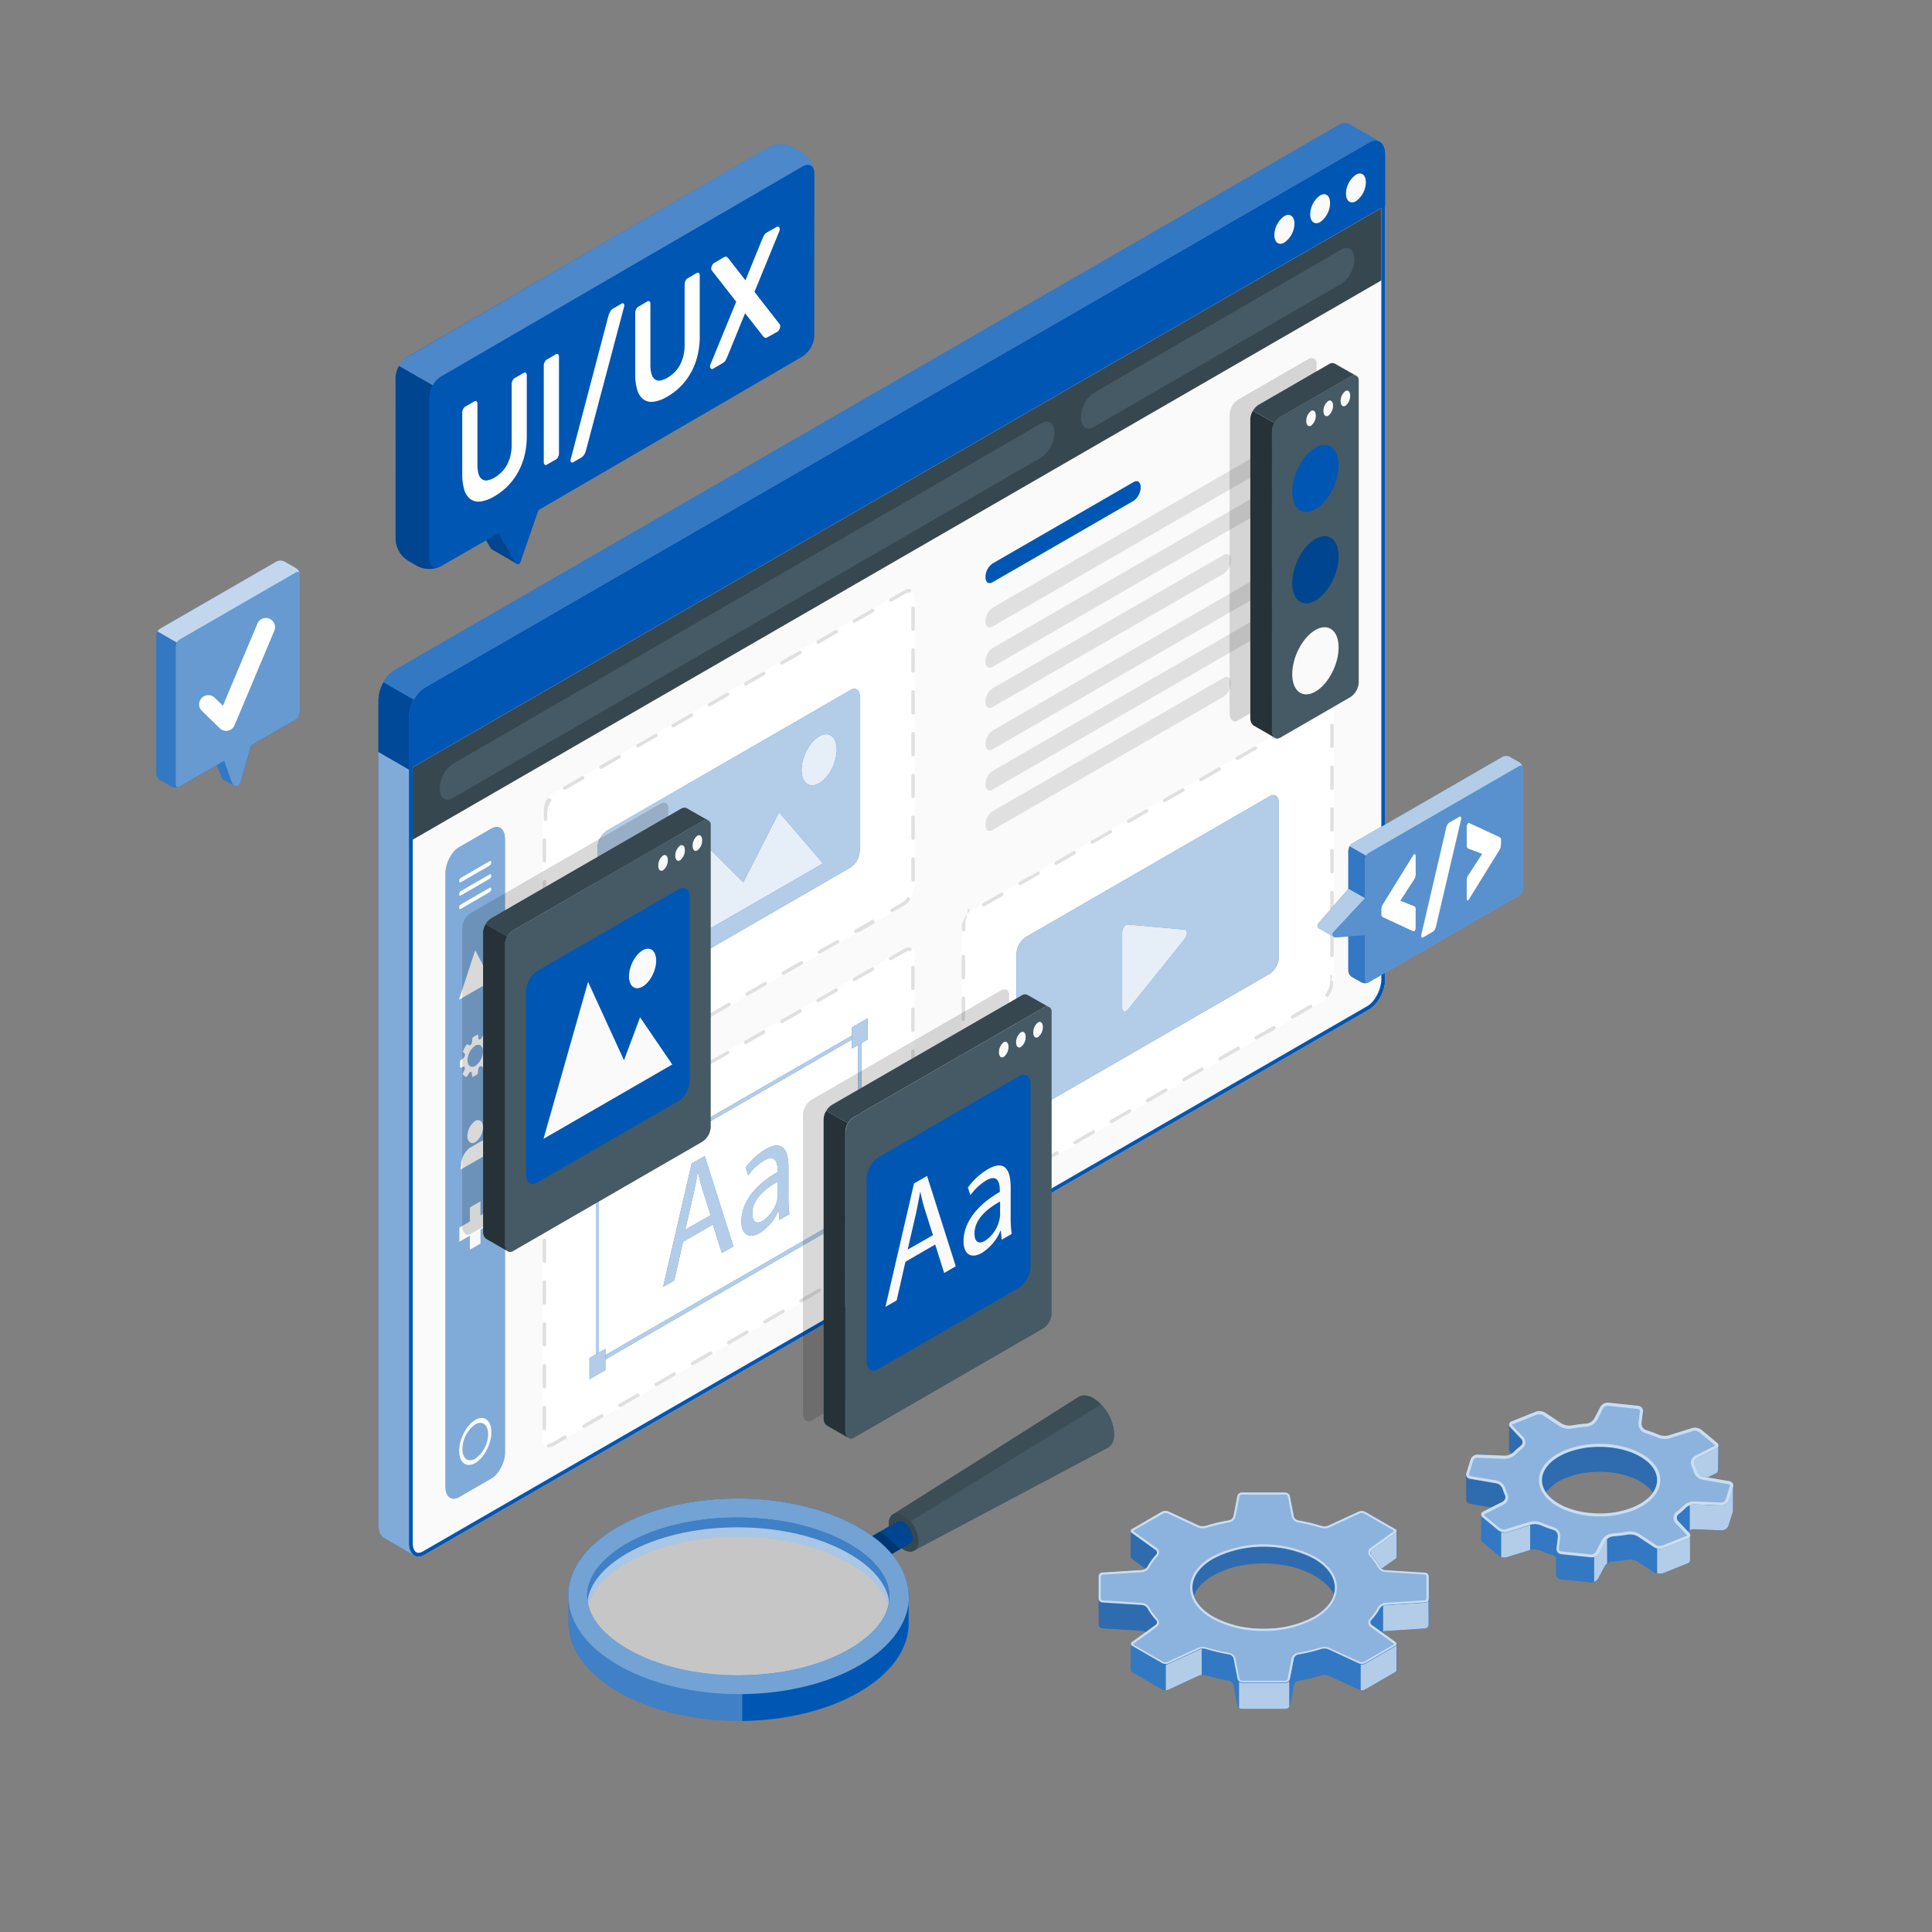 <svg xmlns="http://www.w3.org/2000/svg" viewBox="0 0 500 500"><rect x="0" y="0" width="500" height="500" fill="#808080" stroke="none"/><g id="freepik--Gears--inject-210"><g id="freepik--Gear--inject-210"><path d="M426,370.1a1.7,1.7,0,0,1-1.17-1.76l.36-3a1.36,1.36,0,0,0-1.21-1.52l-7.8-.82a2.19,2.19,0,0,0-2,1.09l-1.55,3a2.75,2.75,0,0,1-2,1.32c-1.36.1-2.71.27-4,.5a4,4,0,0,1-2.52-.51l-4.2-2.78a3,3,0,0,0-2.45-.26l-6.24,2.5a.92.92,0,0,0-.64.8h0v.07h0v6.38h0a1,1,0,0,0,.3.71l.36.38a3.12,3.12,0,0,1-1.71.53l-7.14-.28a1.91,1.91,0,0,0-1.8,1.26l-1.08,3.45a1.6,1.6,0,0,0,0,.43h0v6.44h0a1.17,1.17,0,0,0,1,1.13l5.53.94-2.15,1.08a.89.89,0,0,0-.56.78h0v6.45h0a1,1,0,0,0,.39.71l4,3.31A2.8,2.8,0,0,0,390,403l6.07-1.91a4.38,4.38,0,0,1,2.58.17,32.22,32.22,0,0,0,3.26,1.2,1.74,1.74,0,0,1,.8.57v4.35h0a1.35,1.35,0,0,0,1.22,1.33l7.8.81a2.16,2.16,0,0,0,2-1.09l1.56-3a2.71,2.71,0,0,1,2-1.32c1.36-.1,2.71-.27,4-.5a4,4,0,0,1,2.52.5l4.2,2.79a2.94,2.94,0,0,0,2.44.25l6.24-2.5a.91.91,0,0,0,.65-.83h0v-6.43h0a1,1,0,0,0-.31-.69l-.36-.39a3.35,3.35,0,0,1,1.72-.53l7.13.29a1.91,1.91,0,0,0,1.8-1.27l1.08-3.45a1.32,1.32,0,0,0,.06-.39h0V384.5h0a1.16,1.16,0,0,0-1-1.19l-5.53-.95,2.16-1.08a.89.89,0,0,0,.56-.79h0v-6.4h0a.93.93,0,0,0-.39-.74l-4-3.32a2.83,2.83,0,0,0-2.39-.47l-6.08,1.9a4.22,4.22,0,0,1-2.58-.17A31.17,31.17,0,0,0,426,370.1Zm-25.89,16.16a11.61,11.61,0,0,1,5.32-3.85c6.77-2.71,16.06-1.74,20.75,2.16a9.1,9.1,0,0,1,1.59,1.68,11.54,11.54,0,0,1-5.34,3.88c-6.76,2.71-16.05,1.74-20.75-2.17A8.52,8.52,0,0,1,400.11,386.26Z" style="fill:#0056B3"></path><path d="M426,370.1a1.7,1.7,0,0,1-1.17-1.76l.36-3a1.36,1.36,0,0,0-1.21-1.52l-7.8-.82a2.19,2.19,0,0,0-2,1.09l-1.55,3a2.75,2.75,0,0,1-2,1.32c-1.36.1-2.71.27-4,.5a4,4,0,0,1-2.52-.51l-4.2-2.78a3,3,0,0,0-2.45-.26l-6.24,2.5a.92.92,0,0,0-.64.8h0v.07h0v6.38h0a1,1,0,0,0,.3.71l.36.38a3.12,3.12,0,0,1-1.71.53l-7.14-.28a1.91,1.91,0,0,0-1.8,1.26l-1.08,3.45a1.6,1.6,0,0,0,0,.43h0v6.44h0a1.17,1.17,0,0,0,1,1.13l5.53.94-2.15,1.08a.89.89,0,0,0-.56.78h0v6.45h0a1,1,0,0,0,.39.71l4,3.31A2.8,2.8,0,0,0,390,403l6.07-1.91a4.38,4.38,0,0,1,2.58.17,32.22,32.22,0,0,0,3.26,1.2,1.74,1.74,0,0,1,.8.57v4.35h0a1.35,1.35,0,0,0,1.22,1.33l7.8.81a2.16,2.16,0,0,0,2-1.09l1.56-3a2.71,2.71,0,0,1,2-1.32c1.36-.1,2.71-.27,4-.5a4,4,0,0,1,2.52.5l4.2,2.79a2.94,2.94,0,0,0,2.44.25l6.24-2.5a.91.91,0,0,0,.65-.83h0v-6.43h0a1,1,0,0,0-.31-.69l-.36-.39a3.35,3.35,0,0,1,1.72-.53l7.13.29a1.91,1.91,0,0,0,1.8-1.27l1.08-3.45a1.32,1.32,0,0,0,.06-.39h0V384.5h0a1.16,1.16,0,0,0-1-1.19l-5.53-.95,2.16-1.08a.89.89,0,0,0,.56-.79h0v-6.4h0a.93.93,0,0,0-.39-.74l-4-3.32a2.83,2.83,0,0,0-2.39-.47l-6.08,1.9a4.22,4.22,0,0,1-2.58-.17A31.17,31.17,0,0,0,426,370.1Zm-25.89,16.16a11.61,11.61,0,0,1,5.32-3.85c6.77-2.71,16.06-1.74,20.75,2.16a9.1,9.1,0,0,1,1.59,1.68,11.54,11.54,0,0,1-5.34,3.88c-6.76,2.71-16.05,1.74-20.75-2.17A8.52,8.52,0,0,1,400.11,386.26Z" style="fill:#fff;opacity:0.2"></path><path d="M388.83,385.54a2.35,2.35,0,0,0-1.66-1.59l-6.79-1.16a1.17,1.17,0,0,1-1-1.05v6.36a1.17,1.17,0,0,0,1,1.12l5.53.95,2.85-1.44a1.34,1.34,0,0,0,.57-1.84A10.53,10.53,0,0,1,388.83,385.54Zm1.66-10.36h0a1,1,0,0,0,.3.7l.37.39a2.74,2.74,0,0,0,.58-.46,15.93,15.93,0,0,1,1.71-1.52,1.21,1.21,0,0,0,.18-1.83l-2.84-3a1,1,0,0,1-.3-.69Z" style="opacity:0.1"></path><path d="M405.44,376c-5.84,2.34-7.9,6.65-5.33,10.29a11.5,11.5,0,0,1,5.32-3.86c6.77-2.71,16.06-1.75,20.76,2.16a8.94,8.94,0,0,1,1.57,1.68c1.81-2.58,1.39-5.63-1.57-8.1C421.49,374.24,412.2,373.28,405.44,376Z" style="opacity:0.1"></path><path d="M415.91,398.2a2.29,2.29,0,0,0-.65.75l-1.56,3a2.13,2.13,0,0,1-1.14,1v6.43a2.1,2.1,0,0,0,1.15-1l1.56-3a2.19,2.19,0,0,1,.67-.73Zm21.46-.85h0a.89.89,0,0,1-.64.84l-6.24,2.5a2.8,2.8,0,0,1-1.63.06v6.43a2.92,2.92,0,0,0,1.64-.07l6.25-2.5a.92.92,0,0,0,.64-.83ZM396,394.66l-6,1.88a2.6,2.6,0,0,1-1.51,0v6.41A2.69,2.69,0,0,0,390,403l6-1.88ZM448.5,384.5a1.8,1.8,0,0,1-.07.38l-1.07,3.45a1.91,1.91,0,0,1-1.8,1.26l-7.14-.28a3.08,3.08,0,0,0-1.11.22V396a2.83,2.83,0,0,1,1.11-.23l7.13.29a1.91,1.91,0,0,0,1.8-1.27l1.08-3.45a1.06,1.06,0,0,0,.06-.39Zm-3.81-10.4a.9.9,0,0,1-.06.22.67.67,0,0,1-.21.33,1.38,1.38,0,0,1-.32.22l-5,2.51a1.07,1.07,0,0,0-.31.22,1.27,1.27,0,0,0-.34.52,1.38,1.38,0,0,0-.07.5,2.6,2.6,0,0,0,0,.26,2,2,0,0,0,.12.34,10.48,10.48,0,0,1,.51,1.34,2.31,2.31,0,0,0,1.66,1.6l1.25.21,2.16-1.07a.92.92,0,0,0,.56-.8h0Z" style="fill:#0056B3"></path><path d="M415.91,398.2a2.29,2.29,0,0,0-.65.75l-1.56,3a2.13,2.13,0,0,1-1.14,1v6.43a2.1,2.1,0,0,0,1.15-1l1.56-3a2.19,2.19,0,0,1,.67-.73Zm21.46-.85h0a.89.89,0,0,1-.64.84l-6.24,2.5a2.8,2.8,0,0,1-1.63.06v6.43a2.92,2.92,0,0,0,1.64-.07l6.25-2.5a.92.92,0,0,0,.64-.83ZM396,394.66l-6,1.88a2.6,2.6,0,0,1-1.51,0v6.41A2.69,2.69,0,0,0,390,403l6-1.88ZM448.5,384.5a1.8,1.8,0,0,1-.07.38l-1.07,3.45a1.91,1.91,0,0,1-1.8,1.26l-7.14-.28a3.08,3.08,0,0,0-1.11.22V396a2.83,2.83,0,0,1,1.11-.23l7.13.29a1.91,1.91,0,0,0,1.8-1.27l1.08-3.45a1.06,1.06,0,0,0,.06-.39Zm-3.81-10.4a.9.9,0,0,1-.06.22.67.67,0,0,1-.21.33,1.38,1.38,0,0,1-.32.22l-5,2.51a1.07,1.07,0,0,0-.31.22,1.27,1.27,0,0,0-.34.52,1.38,1.38,0,0,0-.07.5,2.6,2.6,0,0,0,0,.26,2,2,0,0,0,.12.34,10.48,10.48,0,0,1,.51,1.34,2.31,2.31,0,0,0,1.66,1.6l1.25.21,2.16-1.07a.92.92,0,0,0,.56-.8h0Z" style="fill:#fff;opacity:0.7"></path><path d="M437.91,369.57l-6.08,1.9a4.22,4.22,0,0,1-2.58-.17,31.17,31.17,0,0,0-3.25-1.2,1.7,1.7,0,0,1-1.17-1.76l.36-3a1.36,1.36,0,0,0-1.21-1.52l-7.81-.82a2.18,2.18,0,0,0-2,1.09l-1.55,3a2.75,2.75,0,0,1-2,1.32c-1.36.1-2.71.27-4,.5a4,4,0,0,1-2.52-.51l-4.2-2.78a3,3,0,0,0-2.45-.26l-6.24,2.5a.89.89,0,0,0-.34,1.53l2.84,3a1.21,1.21,0,0,1-.18,1.83,18.28,18.28,0,0,0-1.71,1.52,3.46,3.46,0,0,1-2.3,1l-7.14-.28a1.91,1.91,0,0,0-1.8,1.26l-1.08,3.45a1.18,1.18,0,0,0,1,1.56l6.78,1.16a2.35,2.35,0,0,1,1.66,1.59,9.29,9.29,0,0,0,.51,1.35,1.36,1.36,0,0,1-.57,1.84l-5,2.51a.84.84,0,0,0-.18,1.51l4,3.32a2.83,2.83,0,0,0,2.39.47l6.07-1.9a4.22,4.22,0,0,1,2.58.17,32.22,32.22,0,0,0,3.26,1.2,1.68,1.68,0,0,1,1.16,1.76l-.35,3a1.35,1.35,0,0,0,1.21,1.52l7.8.82a2.21,2.21,0,0,0,2-1.09l1.55-3a2.73,2.73,0,0,1,2-1.32c1.36-.1,2.71-.27,4-.5a4,4,0,0,1,2.52.51l4.2,2.79a3,3,0,0,0,2.44.25l6.24-2.5a.88.88,0,0,0,.34-1.53l-2.83-3a1.21,1.21,0,0,1,.17-1.83,17.09,17.09,0,0,0,1.71-1.52,3.48,3.48,0,0,1,2.31-1l7.13.28a1.89,1.89,0,0,0,1.8-1.26l1.08-3.45a1.18,1.18,0,0,0-.95-1.56l-6.78-1.16a2.33,2.33,0,0,1-1.66-1.59,9.29,9.29,0,0,0-.51-1.35,1.36,1.36,0,0,1,.57-1.84l5-2.51a.84.84,0,0,0,.17-1.51l-4-3.32A2.83,2.83,0,0,0,437.91,369.57Zm-11.73,8.58c4.7,3.91,3,9.27-3.75,12s-16.05,1.74-20.75-2.17-3-9.27,3.75-12S421.49,374.24,426.18,378.15Z" style="fill:#0056B3"></path><g style="opacity:0.55"><path d="M437.91,369.57l-6.08,1.9a4.22,4.22,0,0,1-2.58-.17,31.17,31.17,0,0,0-3.25-1.2,1.7,1.7,0,0,1-1.17-1.76l.36-3a1.36,1.36,0,0,0-1.21-1.52l-7.81-.82a2.18,2.18,0,0,0-2,1.09l-1.55,3a2.75,2.75,0,0,1-2,1.32c-1.36.1-2.71.27-4,.5a4,4,0,0,1-2.52-.51l-4.2-2.78a3,3,0,0,0-2.45-.26l-6.24,2.5a.89.89,0,0,0-.34,1.53l2.84,3a1.21,1.21,0,0,1-.18,1.83,18.28,18.28,0,0,0-1.71,1.52,3.46,3.46,0,0,1-2.3,1l-7.14-.28a1.91,1.91,0,0,0-1.8,1.26l-1.08,3.45a1.18,1.18,0,0,0,1,1.56l6.78,1.16a2.35,2.35,0,0,1,1.66,1.59,9.29,9.29,0,0,0,.51,1.35,1.36,1.36,0,0,1-.57,1.84l-5,2.51a.84.84,0,0,0-.18,1.51l4,3.32a2.83,2.83,0,0,0,2.39.47l6.07-1.9a4.22,4.22,0,0,1,2.58.17,32.22,32.22,0,0,0,3.26,1.2,1.68,1.68,0,0,1,1.16,1.76l-.35,3a1.35,1.35,0,0,0,1.21,1.52l7.8.82a2.21,2.21,0,0,0,2-1.09l1.55-3a2.73,2.73,0,0,1,2-1.32c1.36-.1,2.71-.27,4-.5a4,4,0,0,1,2.52.51l4.2,2.79a3,3,0,0,0,2.44.25l6.24-2.5a.88.88,0,0,0,.34-1.53l-2.83-3a1.21,1.21,0,0,1,.17-1.83,17.09,17.09,0,0,0,1.71-1.52,3.48,3.48,0,0,1,2.31-1l7.13.28a1.89,1.89,0,0,0,1.8-1.26l1.08-3.45a1.18,1.18,0,0,0-.95-1.56l-6.78-1.16a2.33,2.33,0,0,1-1.66-1.59,9.29,9.29,0,0,0-.51-1.35,1.36,1.36,0,0,1,.57-1.84l5-2.51a.84.84,0,0,0,.17-1.51l-4-3.32A2.83,2.83,0,0,0,437.91,369.57Zm-11.73,8.58c4.7,3.91,3,9.27-3.75,12s-16.05,1.74-20.75-2.17-3-9.27,3.75-12S421.49,374.24,426.18,378.15Z" style="fill:#fff"></path></g><g style="opacity:0.55"><path d="M416,363.81h.08l7.81.82a.57.57,0,0,1,.4.21.58.58,0,0,1,.12.44l-.36,3a2.48,2.48,0,0,0,1.71,2.59,32.65,32.65,0,0,1,3.17,1.17,5,5,0,0,0,1.93.36,4,4,0,0,0,1.2-.16l6.07-1.9a1.4,1.4,0,0,1,.43-.06,2.07,2.07,0,0,1,1.23.39l4,3.31c.07.07.1.12.11.12a.3.3,0,0,1-.14.1l-5,2.52a2.13,2.13,0,0,0-.93,2.86,9.34,9.34,0,0,1,.48,1.24,3.08,3.08,0,0,0,2.26,2.13l6.79,1.16a.43.43,0,0,1,.31.2.4.4,0,0,1,0,.37l-1.08,3.44a1.15,1.15,0,0,1-1,.73h0l-7.13-.29h-.1a4.26,4.26,0,0,0-2.79,1.22,16.48,16.48,0,0,1-1.63,1.45,2,2,0,0,0-.81,1.46,2,2,0,0,0,.54,1.51l2.84,3a.38.38,0,0,1,.1.17.45.45,0,0,1-.16.11l-6.25,2.5a1.83,1.83,0,0,1-.62.1,2.1,2.1,0,0,1-1.1-.28l-4.2-2.79a4.75,4.75,0,0,0-2.46-.67,4,4,0,0,0-.62.05c-1.29.22-2.63.39-4,.49a3.52,3.52,0,0,0-2.65,1.74l-1.55,3a1.44,1.44,0,0,1-1.16.68h-.09l-7.8-.82a.57.57,0,0,1-.4-.21.58.58,0,0,1-.12-.44l.35-3a2.47,2.47,0,0,0-1.7-2.59,33.86,33.86,0,0,1-3.18-1.17,5,5,0,0,0-1.92-.36,4,4,0,0,0-1.2.16l-6.07,1.9a1.4,1.4,0,0,1-.43.06,2.13,2.13,0,0,1-1.24-.39l-4-3.31A.58.58,0,0,1,384,392s0-.06.14-.1l5-2.52a2.11,2.11,0,0,0,.93-2.86,8.09,8.09,0,0,1-.47-1.24,3.09,3.09,0,0,0-2.27-2.13L380.52,382a.43.43,0,0,1-.32-.2.44.44,0,0,1,0-.36l1.08-3.45a1.15,1.15,0,0,1,1-.73h0l7.14.29h.1a4.28,4.28,0,0,0,2.79-1.22,16.48,16.48,0,0,1,1.63-1.45,2.05,2.05,0,0,0,.81-1.46,2,2,0,0,0-.55-1.51l-2.83-3a.29.29,0,0,1-.1-.17s0-.06.16-.11l6.24-2.5a1.93,1.93,0,0,1,.63-.1,2.16,2.16,0,0,1,1.1.28l4.2,2.79a4.72,4.72,0,0,0,2.46.67,3.05,3.05,0,0,0,.62-.05c1.29-.22,2.62-.39,4-.49a3.52,3.52,0,0,0,2.65-1.74l1.55-3a1.44,1.44,0,0,1,1.16-.68M414,392.44a23.84,23.84,0,0,0,8.77-1.59c3.89-1.56,6.38-4.07,6.83-6.9.36-2.28-.66-4.56-2.87-6.4-2.92-2.43-7.69-3.88-12.76-3.88a23.84,23.84,0,0,0-8.77,1.59c-3.9,1.56-6.39,4.07-6.83,6.9-.36,2.28.65,4.56,2.87,6.4,2.92,2.43,7.69,3.88,12.76,3.88M416,363a2.22,2.22,0,0,0-1.85,1.1l-1.55,3a2.75,2.75,0,0,1-2,1.32c-1.36.1-2.71.27-4,.5a3.74,3.74,0,0,1-.49,0,4,4,0,0,1-2-.55l-4.2-2.78a2.84,2.84,0,0,0-1.53-.41,2.69,2.69,0,0,0-.92.15l-6.24,2.5a.89.89,0,0,0-.34,1.53l2.84,3a1.21,1.21,0,0,1-.18,1.83,18.28,18.28,0,0,0-1.71,1.52,3.5,3.5,0,0,1-2.23,1h-.07l-7.14-.28h-.05a1.93,1.93,0,0,0-1.75,1.26l-1.08,3.45a1.18,1.18,0,0,0,1,1.56l6.78,1.16a2.35,2.35,0,0,1,1.66,1.59,9.29,9.29,0,0,0,.51,1.35,1.36,1.36,0,0,1-.57,1.84l-5,2.51a.84.84,0,0,0-.18,1.51l4,3.32a2.83,2.83,0,0,0,1.73.57,2,2,0,0,0,.66-.1l6.07-1.9a3.25,3.25,0,0,1,1-.13,4.24,4.24,0,0,1,1.61.3,32.22,32.22,0,0,0,3.26,1.2,1.68,1.68,0,0,1,1.16,1.76l-.35,3a1.35,1.35,0,0,0,1.21,1.52l7.8.82h.17a2.19,2.19,0,0,0,1.84-1.1l1.56-3a2.73,2.73,0,0,1,2-1.32c1.36-.1,2.71-.27,4-.5a3.74,3.74,0,0,1,.49,0,4,4,0,0,1,2,.55l4.2,2.79a2.93,2.93,0,0,0,1.53.4,2.59,2.59,0,0,0,.91-.15l6.24-2.5a.88.88,0,0,0,.34-1.53l-2.83-3a1.21,1.21,0,0,1,.17-1.83,17.09,17.09,0,0,0,1.71-1.52,3.53,3.53,0,0,1,2.24-1h.07l7.13.28h.06a1.91,1.91,0,0,0,1.74-1.27l1.08-3.45a1.18,1.18,0,0,0-.95-1.56l-6.78-1.16a2.33,2.33,0,0,1-1.66-1.59,9.29,9.29,0,0,0-.51-1.35,1.36,1.36,0,0,1,.57-1.84l5-2.51a.84.84,0,0,0,.17-1.51l-4-3.32a2.82,2.82,0,0,0-1.73-.56,2.29,2.29,0,0,0-.66.09l-6.08,1.9a3.14,3.14,0,0,1-1,.13,4.29,4.29,0,0,1-1.62-.3,31.17,31.17,0,0,0-3.25-1.2,1.7,1.7,0,0,1-1.17-1.76l.36-3a1.36,1.36,0,0,0-1.21-1.52l-7.81-.82ZM414,391.66c-4.73,0-9.37-1.29-12.27-3.7-4.69-3.9-3-9.27,3.75-12a23.13,23.13,0,0,1,8.49-1.53c4.72,0,9.37,1.29,12.26,3.7,4.7,3.91,3,9.27-3.75,12a23,23,0,0,1-8.48,1.53Z" style="fill:#fff"></path></g></g><g id="freepik--gear--inject-210"><path d="M361.06,395.68l-7.72-4.45a2.08,2.08,0,0,0-1.71-.08l-7.82,3.63a2.88,2.88,0,0,1-1.79.1,45.52,45.52,0,0,0-6.07-1.44,1.49,1.49,0,0,1-1.13-1.1l-1-5.15a1.2,1.2,0,0,0-1.14-.95H321.35a1.2,1.2,0,0,0-1.14.95l-1,5.15a1.48,1.48,0,0,1-1.13,1.1,45.52,45.52,0,0,0-6.07,1.44,2.88,2.88,0,0,1-1.79-.1l-7.82-3.63a2.08,2.08,0,0,0-1.71.08L293,395.68a.64.64,0,0,0-.35.53h0l0,6.69h0a.64.64,0,0,0,.3.52l3.55,2.55a1.71,1.71,0,0,1-.87.37l-10.28.65a1,1,0,0,0-1,1v4.37h0v8.05a1,1,0,0,0,1,1l10.28.65a1.71,1.71,0,0,1,.89.38L292.94,425a.65.65,0,0,0-.3.51h0l0,6.7h0a.63.63,0,0,0,.36.52l7.71,4.46a2.08,2.08,0,0,0,1.71.07l7.82-3.62a2.81,2.81,0,0,1,1.79-.11,45.89,45.89,0,0,0,6.07,1.44,1.48,1.48,0,0,1,1.13,1.1l1,5.16a1.21,1.21,0,0,0,1.15.94h11.34a1.21,1.21,0,0,0,1.14-.94l1-5.16a1.46,1.46,0,0,1,1.13-1.09,46.74,46.74,0,0,0,6.07-1.45,2.81,2.81,0,0,1,1.79.11l7.83,3.62a2,2,0,0,0,1.7-.08l7.72-4.45a.64.64,0,0,0,.36-.51h0l0-6.71h0a.64.64,0,0,0-.31-.51l-3.55-2.56a1.73,1.73,0,0,1,.88-.36l10.28-.65a1,1,0,0,0,1-1V408a1,1,0,0,0-1-1l-10.29-.65a1.79,1.79,0,0,1-.89-.38l3.53-2.54a.64.64,0,0,0,.31-.52h0l0-6.7h0A.65.65,0,0,0,361.06,395.68ZM309,413c.55-1.85,2.2-3.66,5-5.29,7.2-4.15,18.87-4.15,26.07,0,2.64,1.53,4.36,3.2,5.14,4.92-.61,2.11-2.32,4.13-5.14,5.75-7.2,4.16-18.87,4.16-26.07,0A10.68,10.68,0,0,1,309,413Z" style="fill:#0056B3"></path><path d="M361.06,395.68l-7.72-4.45a2.08,2.08,0,0,0-1.71-.08l-7.82,3.63a2.88,2.88,0,0,1-1.79.1,45.52,45.52,0,0,0-6.07-1.44,1.49,1.49,0,0,1-1.13-1.1l-1-5.15a1.2,1.2,0,0,0-1.14-.95H321.35a1.2,1.2,0,0,0-1.14.95l-1,5.15a1.48,1.48,0,0,1-1.13,1.1,45.52,45.52,0,0,0-6.07,1.44,2.88,2.88,0,0,1-1.79-.1l-7.82-3.63a2.08,2.08,0,0,0-1.71.08L293,395.68a.64.64,0,0,0-.35.53h0l0,6.69h0a.64.64,0,0,0,.3.52l3.55,2.55a1.71,1.71,0,0,1-.87.37l-10.28.65a1,1,0,0,0-1,1v4.37h0v8.05a1,1,0,0,0,1,1l10.28.65a1.71,1.71,0,0,1,.89.38L292.94,425a.65.65,0,0,0-.3.51h0l0,6.7h0a.63.63,0,0,0,.36.52l7.71,4.46a2.08,2.08,0,0,0,1.71.07l7.82-3.62a2.81,2.81,0,0,1,1.79-.11,45.89,45.89,0,0,0,6.07,1.44,1.48,1.48,0,0,1,1.13,1.1l1,5.16a1.21,1.21,0,0,0,1.15.94h11.34a1.21,1.21,0,0,0,1.14-.94l1-5.16a1.46,1.46,0,0,1,1.13-1.09,46.74,46.74,0,0,0,6.07-1.45,2.81,2.81,0,0,1,1.79.11l7.83,3.62a2,2,0,0,0,1.7-.08l7.72-4.45a.64.64,0,0,0,.36-.51h0l0-6.71h0a.64.64,0,0,0-.31-.51l-3.55-2.56a1.73,1.73,0,0,1,.88-.36l10.28-.65a1,1,0,0,0,1-1V408a1,1,0,0,0-1-1l-10.29-.65a1.79,1.79,0,0,1-.89-.38l3.53-2.54a.64.64,0,0,0,.31-.52h0l0-6.7h0A.65.65,0,0,0,361.06,395.68ZM309,413c.55-1.85,2.2-3.66,5-5.29,7.2-4.15,18.87-4.15,26.07,0,2.64,1.53,4.36,3.2,5.14,4.92-.61,2.11-2.32,4.13-5.14,5.75-7.2,4.16-18.87,4.16-26.07,0A10.68,10.68,0,0,1,309,413Z" style="fill:#fff;opacity:0.2"></path><path d="M297,416.34a1.89,1.89,0,0,0-1.39-.92l-10.29-.65a1,1,0,0,1-.95-1v-1.36l0,8a1.06,1.06,0,0,0,1,1l10.28.65a1.69,1.69,0,0,1,.9.37l2.58-1.85a.82.82,0,0,0,.11-1.26A15.38,15.38,0,0,1,297,416.34Zm-4.38-13.44h0a.66.66,0,0,0,.3.52l3.55,2.56a1.71,1.71,0,0,0,.51-.57,15.86,15.86,0,0,1,2.19-3,.81.81,0,0,0-.11-1.25l-6.12-4.4a.76.76,0,0,1-.31-.45Z" style="opacity:0.1"></path><path d="M340.06,403.35c-7.2-4.15-18.87-4.16-26.07,0-4.55,2.63-6.23,6.29-5,9.67.54-1.84,2.2-3.66,5-5.29,7.2-4.16,18.87-4.15,26.07,0,2.63,1.53,4.36,3.2,5.14,4.92C346.16,409.37,344.44,405.88,340.06,403.35Z" style="opacity:0.1"></path><path d="M369.69,413.88a1.05,1.05,0,0,1-.95.89l-10.28.65a1.44,1.44,0,0,0-.52.14v6.7a1.42,1.42,0,0,1,.5-.15l10.29-.65a1,1,0,0,0,1-1Zm-8.27-17.67h0a.39.39,0,0,1,0,.21.39.39,0,0,1-.12.2.87.87,0,0,1-.14.12l-6.12,4.4a.44.44,0,0,0-.14.13.76.76,0,0,0-.19.38.57.57,0,0,0,0,.26.31.31,0,0,0,0,.13,1.13,1.13,0,0,0,.2.35l.12.14a15.15,15.15,0,0,1,2.07,2.89,1.9,1.9,0,0,0,.48.55l3.54-2.54a.67.67,0,0,0,.31-.51h0Zm0,29.39a.65.65,0,0,1-.36.47l-7.72,4.46a2.07,2.07,0,0,1-1.2.21v6.68a2,2,0,0,0,1.19-.2l7.72-4.46a.63.63,0,0,0,.36-.51ZM311,426.79a2.41,2.41,0,0,0-.77.19l-7.82,3.62a1.57,1.57,0,0,1-.7.15l0,6.68a1.9,1.9,0,0,0,.7-.14l7.82-3.62a2.29,2.29,0,0,1,.77-.18ZM333.65,435a1.15,1.15,0,0,1-.95.51H321.35a1.21,1.21,0,0,1-.69-.25V442a1.24,1.24,0,0,0,.69.25h11.34a1.19,1.19,0,0,0,1-.57Z" style="fill:#0056B3"></path><path d="M369.69,413.88a1.05,1.05,0,0,1-.95.89l-10.28.65a1.44,1.44,0,0,0-.52.14v6.7a1.42,1.42,0,0,1,.5-.15l10.29-.65a1,1,0,0,0,1-1Zm-8.27-17.67h0a.39.39,0,0,1,0,.21.39.39,0,0,1-.12.2.87.87,0,0,1-.14.12l-6.12,4.4a.44.44,0,0,0-.14.13.76.76,0,0,0-.19.38.57.57,0,0,0,0,.26.31.31,0,0,0,0,.13,1.13,1.13,0,0,0,.2.35l.12.14a15.15,15.15,0,0,1,2.07,2.89,1.9,1.9,0,0,0,.48.55l3.54-2.54a.67.67,0,0,0,.31-.51h0Zm0,29.39a.65.65,0,0,1-.36.47l-7.72,4.46a2.07,2.07,0,0,1-1.2.21v6.68a2,2,0,0,0,1.19-.2l7.72-4.46a.63.63,0,0,0,.36-.51ZM311,426.79a2.41,2.41,0,0,0-.77.19l-7.82,3.62a1.57,1.57,0,0,1-.7.15l0,6.68a1.9,1.9,0,0,0,.7-.14l7.82-3.62a2.29,2.29,0,0,1,.77-.18ZM333.65,435a1.15,1.15,0,0,1-.95.51H321.35a1.21,1.21,0,0,1-.69-.25V442a1.24,1.24,0,0,0,.69.25h11.34a1.19,1.19,0,0,0,1-.57Z" style="fill:#fff;opacity:0.7"></path><path d="M351.63,391.15l-7.82,3.63a2.88,2.88,0,0,1-1.79.1,45.52,45.52,0,0,0-6.07-1.44,1.49,1.49,0,0,1-1.13-1.1l-1-5.15a1.2,1.2,0,0,0-1.14-.95H321.35a1.2,1.2,0,0,0-1.14.95l-1,5.15a1.48,1.48,0,0,1-1.13,1.1,45.52,45.52,0,0,0-6.07,1.44,2.88,2.88,0,0,1-1.79-.1l-7.82-3.63a2.08,2.08,0,0,0-1.71.08L293,395.68a.58.58,0,0,0-.05,1.05l6.12,4.4a.81.81,0,0,1,.11,1.25,15.38,15.38,0,0,0-2.18,3,1.93,1.93,0,0,1-1.39.93l-10.28.65a1,1,0,0,0-1,1v5.74a1,1,0,0,0,1,1l10.29.65a1.92,1.92,0,0,1,1.39.92,15.38,15.38,0,0,0,2.18,3,.82.82,0,0,1-.11,1.26l-6.12,4.4a.57.57,0,0,0,.05,1l7.72,4.46a2.08,2.08,0,0,0,1.71.07l7.82-3.62a2.88,2.88,0,0,1,1.79-.11,47.14,47.14,0,0,0,6.07,1.45,1.45,1.45,0,0,1,1.13,1.09l1,5.16a1.21,1.21,0,0,0,1.14.94H332.7a1.21,1.21,0,0,0,1.14-.94l1-5.16a1.46,1.46,0,0,1,1.13-1.09,47.14,47.14,0,0,0,6.07-1.45,2.88,2.88,0,0,1,1.79.11l7.82,3.62a2.08,2.08,0,0,0,1.71-.07l7.72-4.46a.57.57,0,0,0,.05-1l-6.12-4.4a.82.82,0,0,1-.11-1.26,15.09,15.09,0,0,0,2.18-3,1.92,1.92,0,0,1,1.39-.92l10.29-.65a1,1,0,0,0,1-1V408a1,1,0,0,0-1-1l-10.29-.65a1.9,1.9,0,0,1-1.38-.93,15.74,15.74,0,0,0-2.19-3,.8.8,0,0,1,.12-1.25l6.11-4.4a.58.58,0,0,0-.05-1.05l-7.72-4.45A2.08,2.08,0,0,0,351.63,391.15Zm-11.57,12.2c7.2,4.16,7.2,10.9,0,15s-18.87,4.16-26.07,0-7.2-10.89,0-15S332.86,399.19,340.06,403.35Z" style="fill:#0056B3"></path><g style="opacity:0.55"><path d="M351.63,391.15l-7.82,3.63a2.88,2.88,0,0,1-1.79.1,45.52,45.52,0,0,0-6.07-1.44,1.49,1.49,0,0,1-1.13-1.1l-1-5.15a1.2,1.2,0,0,0-1.14-.95H321.35a1.2,1.2,0,0,0-1.14.95l-1,5.15a1.48,1.48,0,0,1-1.13,1.1,45.52,45.52,0,0,0-6.07,1.44,2.88,2.88,0,0,1-1.79-.1l-7.82-3.63a2.08,2.08,0,0,0-1.71.08L293,395.68a.58.58,0,0,0-.05,1.05l6.12,4.4a.81.81,0,0,1,.11,1.25,15.38,15.38,0,0,0-2.18,3,1.93,1.93,0,0,1-1.39.93l-10.28.65a1,1,0,0,0-1,1v5.74a1,1,0,0,0,1,1l10.29.65a1.92,1.92,0,0,1,1.39.92,15.38,15.38,0,0,0,2.18,3,.82.82,0,0,1-.11,1.26l-6.12,4.4a.57.57,0,0,0,.05,1l7.72,4.46a2.08,2.08,0,0,0,1.71.07l7.82-3.62a2.88,2.88,0,0,1,1.79-.11,47.14,47.14,0,0,0,6.07,1.45,1.45,1.45,0,0,1,1.13,1.09l1,5.16a1.21,1.21,0,0,0,1.14.94H332.7a1.21,1.21,0,0,0,1.14-.94l1-5.16a1.46,1.46,0,0,1,1.13-1.09,47.14,47.14,0,0,0,6.07-1.45,2.88,2.88,0,0,1,1.79.11l7.82,3.62a2.08,2.08,0,0,0,1.71-.07l7.72-4.46a.57.57,0,0,0,.05-1l-6.12-4.4a.82.82,0,0,1-.11-1.26,15.09,15.09,0,0,0,2.18-3,1.92,1.92,0,0,1,1.39-.92l10.29-.65a1,1,0,0,0,1-1V408a1,1,0,0,0-1-1l-10.29-.65a1.9,1.9,0,0,1-1.38-.93,15.74,15.74,0,0,0-2.19-3,.8.8,0,0,1,.12-1.25l6.11-4.4a.58.58,0,0,0-.05-1.05l-7.72-4.45A2.08,2.08,0,0,0,351.63,391.15Zm-11.57,12.2c7.2,4.16,7.2,10.9,0,15s-18.87,4.16-26.07,0-7.2-10.89,0-15S332.86,399.19,340.06,403.35Z" style="fill:#fff"></path></g><g style="opacity:0.55"><path d="M332.7,386.79h0a.66.66,0,0,1,.6.5l1,5.15a2,2,0,0,0,1.58,1.54,47,47,0,0,1,6,1.43,3,3,0,0,0,.88.12,3,3,0,0,0,1.3-.26l7.82-3.62a1.39,1.39,0,0,1,.53-.1,1.52,1.52,0,0,1,.68.15l7.71,4.46.08,0h0l-.08.07-6.12,4.4a1.37,1.37,0,0,0-.19,2.07,15.21,15.21,0,0,1,2.1,2.92,2.43,2.43,0,0,0,1.84,1.21l10.28.65a.5.5,0,0,1,.45.48v5.74a.49.49,0,0,1-.45.47l-10.28.65a2.49,2.49,0,0,0-1.84,1.21,14.5,14.5,0,0,1-2.1,2.92,1.39,1.39,0,0,0-.38,1.1,1.36,1.36,0,0,0,.57,1l6.12,4.4s.06.06.08.06h0l-.09.07-7.71,4.45a1.52,1.52,0,0,1-.68.15,1.15,1.15,0,0,1-.52-.1L344,426.48a3.21,3.21,0,0,0-1.3-.25,3,3,0,0,0-.88.12,46.12,46.12,0,0,1-6,1.42,2,2,0,0,0-1.58,1.54l-1,5.16a.67.67,0,0,1-.6.5H321.35a.67.67,0,0,1-.6-.5l-1-5.16a2,2,0,0,0-1.58-1.54,46.12,46.12,0,0,1-6-1.42,2.93,2.93,0,0,0-.88-.12,3.24,3.24,0,0,0-1.3.25l-7.82,3.62a1.22,1.22,0,0,1-.53.1,1.44,1.44,0,0,1-.67-.15l-7.72-4.45-.08-.05h0a.23.23,0,0,1,.07-.08l6.12-4.4a1.37,1.37,0,0,0,.58-1,1.42,1.42,0,0,0-.38-1.1,15,15,0,0,1-2.11-2.92,2.49,2.49,0,0,0-1.84-1.21l-10.28-.65a.49.49,0,0,1-.45-.47V408a.5.5,0,0,1,.45-.48l10.28-.65a2.43,2.43,0,0,0,1.84-1.21,15.27,15.27,0,0,1,2.11-2.92,1.42,1.42,0,0,0,.38-1.1,1.39,1.39,0,0,0-.58-1l-6.12-4.4-.07,0h0a.19.19,0,0,1,.08-.07l7.72-4.45a1.33,1.33,0,0,1,.67-.16,1.39,1.39,0,0,1,.53.1l7.82,3.62a3.08,3.08,0,0,0,1.3.26,2.93,2.93,0,0,0,.88-.12,47.4,47.4,0,0,1,6-1.43,2,2,0,0,0,1.58-1.54l1-5.15a.67.67,0,0,1,.6-.5H332.7M327,422.07a27.07,27.07,0,0,0,13.31-3.19c3.66-2.11,5.67-4.95,5.67-8s-2-5.89-5.67-8a29.28,29.28,0,0,0-26.62,0c-3.66,2.11-5.68,4.95-5.68,8s2,5.89,5.68,8A27,27,0,0,0,327,422.07m5.67-35.83H321.35a1.2,1.2,0,0,0-1.14.95l-1,5.15a1.48,1.48,0,0,1-1.13,1.1,45.52,45.52,0,0,0-6.07,1.44,2.28,2.28,0,0,1-.72.1,2.76,2.76,0,0,1-1.07-.2l-7.82-3.63a1.87,1.87,0,0,0-.76-.14,2,2,0,0,0-1,.22L293,395.68a.58.58,0,0,0-.05,1.05l6.12,4.4a.81.81,0,0,1,.11,1.25,15.38,15.38,0,0,0-2.18,3,1.93,1.93,0,0,1-1.39.93l-10.28.65a1,1,0,0,0-1,1v5.74a1,1,0,0,0,1,1l10.29.65a1.92,1.92,0,0,1,1.39.92,15.38,15.38,0,0,0,2.18,3,.82.82,0,0,1-.11,1.26l-6.12,4.4a.57.57,0,0,0,.05,1l7.72,4.46a2.08,2.08,0,0,0,1,.22,1.87,1.87,0,0,0,.76-.15l7.82-3.62a2.76,2.76,0,0,1,1.07-.2,2.68,2.68,0,0,1,.72.09,47.14,47.14,0,0,0,6.07,1.45,1.45,1.45,0,0,1,1.13,1.09l1,5.16a1.21,1.21,0,0,0,1.14.94H332.7a1.21,1.21,0,0,0,1.14-.94l1-5.16a1.46,1.46,0,0,1,1.13-1.09,47.14,47.14,0,0,0,6.07-1.45,2.68,2.68,0,0,1,.72-.09,2.76,2.76,0,0,1,1.07.2l7.82,3.62a1.87,1.87,0,0,0,.76.15,2,2,0,0,0,.95-.22l7.72-4.46a.57.57,0,0,0,.05-1l-6.12-4.4a.82.82,0,0,1-.11-1.26,15.09,15.09,0,0,0,2.18-3,1.92,1.92,0,0,1,1.39-.92l10.29-.65a1,1,0,0,0,1-1V408a1,1,0,0,0-1-1l-10.29-.65a1.9,1.9,0,0,1-1.38-.93,15.74,15.74,0,0,0-2.19-3,.8.8,0,0,1,.12-1.25l6.11-4.4a.58.58,0,0,0-.05-1.05l-7.72-4.45a1.93,1.93,0,0,0-.95-.22,1.87,1.87,0,0,0-.76.14l-7.82,3.63a2.76,2.76,0,0,1-1.07.2,2.32,2.32,0,0,1-.72-.1,45.52,45.52,0,0,0-6.07-1.44,1.49,1.49,0,0,1-1.13-1.1l-1-5.15a1.2,1.2,0,0,0-1.14-.95ZM327,421.52a26.64,26.64,0,0,1-13-3.12c-7.2-4.15-7.2-10.89,0-15a28.79,28.79,0,0,1,26.07,0c7.2,4.16,7.2,10.9,0,15a26.63,26.63,0,0,1-13,3.12Z" style="fill:#fff"></path></g></g></g><g id="freepik--magnifying-glass--inject-210"><g id="freepik--magnifying-glass--inject-210"><path d="M236.6,401.3h0a2.69,2.69,0,0,1-2.72-.26,8.54,8.54,0,0,1-3.87-6.66,2.73,2.73,0,0,1,1.12-2.5h0l47.92-30.31h0c1-.66,2.38-.62,3.94.27a11.87,11.87,0,0,1,5.4,9.32c0,1.8-.66,3-1.72,3.55v0Z" style="fill:#455a64"></path><path d="M230,394.38c0-2.46,1.72-3.46,3.85-2.24a8.51,8.51,0,0,1,3.86,6.67c0,2.45-1.71,3.45-3.84,2.23A8.54,8.54,0,0,1,230,394.38Z" style="fill:#37474f"></path><path d="M224.35,404.82a5.16,5.16,0,0,1-2.34-4,1.65,1.65,0,0,1,.68-1.51h0l9.52-5.54h0a1.65,1.65,0,0,1,1.65.16,5.15,5.15,0,0,1,2.34,4,1.64,1.64,0,0,1-.68,1.51L226,405h0A1.65,1.65,0,0,1,224.35,404.82Z" style="fill:#0056B3"></path><path d="M224.35,404.82a5.16,5.16,0,0,1-2.34-4,1.65,1.65,0,0,1,.68-1.51h0l9.52-5.54h0a1.65,1.65,0,0,1,1.65.16,5.15,5.15,0,0,1,2.34,4,1.64,1.64,0,0,1-.68,1.51L226,405h0A1.65,1.65,0,0,1,224.35,404.82Z" style="opacity:0.2"></path><path d="M228.83,397.15c-.35-.27-.72-.54-1.09-.8l-5,2.91a29.13,29.13,0,0,1,5.59,4.38L232.9,401c-.13-.14-.24-.29-.37-.43A30.54,30.54,0,0,0,228.83,397.15Z" style="opacity:0.2"></path><path d="M235.67,393.71,285,363.42a9.57,9.57,0,0,0-2-1.57c-1.56-.89-3-.93-3.95-.27h0l-47.91,30.3a2.69,2.69,0,0,1,2.72.26A7.17,7.17,0,0,1,235.67,393.71Z" style="opacity:0.15"></path><path d="M235.13,413.4c0-.2,0-.35,0-.46s0-.38,0-.57c0-.45-.07-.89-.13-1.34l-.09-.5a17,17,0,0,0-.45-1.84l-.17-.51a13.72,13.72,0,0,0-.54-1.33c-.07-.16-.14-.32-.22-.47l-.21-.42c-.1-.2-.2-.4-.32-.59l-.34-.59-.37-.58a21.27,21.27,0,0,0-2.23-2.83,26.85,26.85,0,0,0-3.52-3.21,39,39,0,0,0-4.42-2.94c-17.31-9.88-45.2-9.88-62.3,0-.43.25-.84.5-1.25.76a34.32,34.32,0,0,0-4.34,3.19c-.39.34-.76.69-1.12,1a24.6,24.6,0,0,0-2.48,2.81c-.14.18-.26.36-.39.54s-.32.47-.48.71-.41.68-.6,1-.4.75-.58,1.13a5.27,5.27,0,0,0-.22.49c-.1.23-.2.46-.28.69s-.13.34-.19.52a15.32,15.32,0,0,0-.79,3.68c0,.13,0,.26,0,.4,0,.29,0,.58,0,.86v6.81c0,6.53,4.3,13.08,13,18.08,17.2,9.93,45.09,9.93,62.3,0,8.68-5,13-11.58,12.84-18.14C235.12,419.05,235.15,415,235.13,413.4Zm-72.86-13.89c7.53-4.34,17.69-6.74,28.6-6.74s21.14,2.4,28.77,6.75c6.79,3.87,10.53,8.72,10.54,13.66s-3.67,9.73-10.37,13.61c-7.58,4.37-17.76,6.78-28.68,6.78s-21.08-2.41-28.66-6.78C155.71,422.88,152,418,152,413.05S155.64,403.34,162.27,399.51Z" style="fill:#0056B3"></path><path d="M235.13,413.4c0-.2,0-.35,0-.46s0-.38,0-.57c0-.45-.07-.89-.13-1.34l-.09-.5a17,17,0,0,0-.45-1.84l-.17-.51a13.72,13.72,0,0,0-.54-1.33c-.07-.16-.14-.32-.22-.47l-.21-.42c-.1-.2-.2-.4-.32-.59l-.34-.59-.37-.58a21.27,21.27,0,0,0-2.23-2.83,26.85,26.85,0,0,0-3.52-3.21,39,39,0,0,0-4.42-2.94c-17.31-9.88-45.2-9.88-62.3,0-.43.25-.84.5-1.25.76a34.32,34.32,0,0,0-4.34,3.19c-.39.34-.76.69-1.12,1a24.6,24.6,0,0,0-2.48,2.81c-.14.18-.26.36-.39.54s-.32.47-.48.71-.41.68-.6,1-.4.75-.58,1.13a5.27,5.27,0,0,0-.22.49c-.1.23-.2.46-.28.69s-.13.34-.19.52a15.32,15.32,0,0,0-.79,3.68c0,.13,0,.26,0,.4,0,.29,0,.58,0,.86v6.81c0,6.53,4.3,13.08,13,18.08,17.2,9.93,45.09,9.93,62.3,0,8.68-5,13-11.58,12.84-18.14C235.12,419.05,235.15,415,235.13,413.4Zm-72.86-13.89c7.53-4.34,17.69-6.74,28.6-6.74s21.14,2.4,28.77,6.75c6.79,3.87,10.53,8.72,10.54,13.66s-3.67,9.73-10.37,13.61c-7.58,4.37-17.76,6.78-28.68,6.78s-21.08-2.41-28.66-6.78C155.71,422.88,152,418,152,413.05S155.64,403.34,162.27,399.51Z" style="fill:#fff;opacity:0.25"></path><path d="M235.13,413.4h-4.95c0,4.9-3.67,9.51-10.37,13.39-7.35,4.24-17.16,6.63-27.71,6.77v11.82c11-.14,21.83-2.61,30.19-7.44,8.68-5,13-11.58,12.84-18.14C235.12,419.05,235.15,415,235.13,413.4Z" style="fill:#0056B3"></path><path d="M235.13,412.94c0-.19,0-.38,0-.57,0-.45-.07-.89-.13-1.34l-.09-.5a17,17,0,0,0-.45-1.84l-.17-.51a13.72,13.72,0,0,0-.54-1.33c-.07-.16-.14-.32-.22-.47l-.21-.42c-.1-.2-.2-.4-.32-.59l-.34-.59-.37-.58a21.27,21.27,0,0,0-2.23-2.83,27.56,27.56,0,0,0-3.52-3.21,39,39,0,0,0-4.42-2.94c-17.31-9.88-45.2-9.88-62.3,0-.43.25-.84.5-1.25.76a34.32,34.32,0,0,0-4.34,3.19c-.39.34-.76.69-1.12,1a24.6,24.6,0,0,0-2.48,2.81c-.14.18-.26.36-.39.54s-.32.47-.48.71-.41.68-.6,1-.4.75-.58,1.13a5.27,5.27,0,0,0-.22.49c-.1.23-.2.46-.28.69s-.13.34-.19.52a15.32,15.32,0,0,0-.79,3.68c0,.13,0,.26,0,.4,0,.29,0,.58,0,.86,0,6.52,4.32,13.05,13,18,17.2,9.93,45.09,9.93,62.3,0,8.48-4.9,12.76-11.28,12.84-17.68C235.14,413.2,235.13,413.05,235.13,412.94Zm-15.32,13.85c-7.58,4.37-17.76,6.78-28.68,6.78s-21.08-2.41-28.66-6.78C155.71,422.88,152,418,152,413.05s3.66-9.71,10.29-13.54c7.53-4.34,17.69-6.74,28.6-6.74s21.14,2.4,28.77,6.75c6.79,3.87,10.53,8.72,10.54,13.66S226.51,422.91,219.81,426.79Z" style="fill:#0056B3"></path><path d="M235.13,412.94c0-.19,0-.38,0-.57,0-.45-.07-.89-.13-1.34l-.09-.5a17,17,0,0,0-.45-1.84l-.17-.51a13.72,13.72,0,0,0-.54-1.33c-.07-.16-.14-.32-.22-.47l-.21-.42c-.1-.2-.2-.4-.32-.59l-.34-.59-.37-.58a21.27,21.27,0,0,0-2.23-2.83,27.56,27.56,0,0,0-3.52-3.21,39,39,0,0,0-4.42-2.94c-17.31-9.88-45.2-9.88-62.3,0-.43.25-.84.5-1.25.76a34.32,34.32,0,0,0-4.34,3.19c-.39.34-.76.69-1.12,1a24.6,24.6,0,0,0-2.48,2.81c-.14.18-.26.36-.39.54s-.32.47-.48.71-.41.68-.6,1-.4.75-.58,1.13a5.27,5.27,0,0,0-.22.49c-.1.23-.2.46-.28.69s-.13.34-.19.52a15.32,15.32,0,0,0-.79,3.68c0,.13,0,.26,0,.4,0,.29,0,.58,0,.86,0,6.52,4.32,13.05,13,18,17.2,9.93,45.09,9.93,62.3,0,8.48-4.9,12.76-11.28,12.84-17.68C235.14,413.2,235.13,413.05,235.13,412.94Zm-15.32,13.85c-7.58,4.37-17.76,6.78-28.68,6.78s-21.08-2.41-28.66-6.78C155.71,422.88,152,418,152,413.05s3.66-9.71,10.29-13.54c7.53-4.34,17.69-6.74,28.6-6.74s21.14,2.4,28.77,6.75c6.79,3.87,10.53,8.72,10.54,13.66S226.51,422.91,219.81,426.79Z" style="fill:#fff;opacity:0.45"></path><path d="M230.18,413.18a10,10,0,0,1-.31,2.49c-1-4.07-4.57-8-10.23-11.19-7.63-4.36-17.85-6.75-28.77-6.75s-21.07,2.39-28.6,6.74c-5.51,3.17-9,7-10,11a9.91,9.91,0,0,1-.32-2.47c0-4.91,3.66-9.71,10.29-13.54,7.53-4.34,17.69-6.74,28.6-6.74s21.14,2.4,28.77,6.75C226.43,403.39,230.17,408.24,230.18,413.18Z" style="fill:#0056B3"></path><path d="M230.18,413.18a10,10,0,0,1-.31,2.49c-1-4.07-4.57-8-10.23-11.19-7.63-4.36-17.85-6.75-28.77-6.75s-21.07,2.39-28.6,6.74c-5.51,3.17-9,7-10,11a9.91,9.91,0,0,1-.32-2.47c0-4.91,3.66-9.71,10.29-13.54,7.53-4.34,17.69-6.74,28.6-6.74s21.14,2.4,28.77,6.75C226.43,403.39,230.17,408.24,230.18,413.18Z" style="fill:#fff;opacity:0.25"></path><path d="M230.1,414.47c-.58,4.45-4.18,8.79-10.29,12.32-7.58,4.37-17.76,6.78-28.68,6.78s-21.08-2.41-28.66-6.78c-6.19-3.58-9.84-8-10.41-12.49.57-4.47,4.15-8.78,10.21-12.29,7.53-4.34,17.69-6.74,28.6-6.74s21.14,2.4,28.77,6.75C225.87,405.57,229.53,410,230.1,414.47Z" style="fill:#fff;opacity:0.55"></path></g></g><g id="freepik--Window--inject-210"><g id="freepik--window--inject-210"><g id="freepik--window--inject-210"><path d="M354.38,261.23,109.93,402.36c-2.27,1.32-4.11-.08-4.11-3.1V185.85c0-3,1.84-6.54,4.11-7.85L354.38,36.86c2.27-1.31,4.11.08,4.11,3.11V253.38C358.49,256.4,356.65,259.92,354.38,261.23Z" style="fill:#fafafa"></path><path d="M356,37.36c1.1,0,1.49,1.41,1.49,2.61V253.38c0,2.66-1.66,5.86-3.62,7L109.43,401.51a2.42,2.42,0,0,1-1.14.36c-1.09,0-1.48-1.41-1.48-2.61V185.85c0-2.66,1.65-5.86,3.61-7L354.88,37.72a2.39,2.39,0,0,1,1.13-.36m0-1a3.33,3.33,0,0,0-1.63.49L109.93,178c-2.27,1.31-4.11,4.82-4.11,7.85V399.26c0,2.25,1,3.6,2.47,3.6a3.28,3.28,0,0,0,1.64-.5L354.38,261.23c2.27-1.31,4.11-4.83,4.11-7.85V40c0-2.26-1-3.6-2.48-3.6Z" style="fill:#0056B3"></path><path d="M358.49,40V53.25L105.82,199.13V185.85c0-3,1.84-6.55,4.1-7.86L354.37,36.86C356.65,35.55,358.49,36.94,358.49,40Z" style="fill:#0056B3"></path><path d="M107.14,402.52,99.36,398c-.87-.5-1.42-1.67-1.42-3.33V194.59l7.87,4.54V399.26A3.74,3.74,0,0,0,107.14,402.52Z" style="fill:#0056B3"></path><path d="M107.14,402.52,99.36,398c-.87-.5-1.42-1.67-1.42-3.33V194.59l7.87,4.54V399.26A3.74,3.74,0,0,0,107.14,402.52Z" style="fill:#fff;opacity:0.5"></path><path d="M357,36.59a2.69,2.69,0,0,0-2.6.28L109.92,178c-2.26,1.31-4.11,4.82-4.11,7.85v13.28l-7.87-4.54V181.3a10.15,10.15,0,0,1,1.29-4.73,7.91,7.91,0,0,1,2.82-3.12L346.51,32.32a2.59,2.59,0,0,1,2.68-.22Z" style="fill:#0056B3"></path><g style="opacity:0.2"><path d="M357,36.59a2.69,2.69,0,0,0-2.6.28L109.92,178c-2.26,1.31-4.11,4.82-4.11,7.85v13.28l-7.87-4.54V181.3a10.15,10.15,0,0,1,1.29-4.73,7.91,7.91,0,0,1,2.82-3.12L346.51,32.32a2.59,2.59,0,0,1,2.68-.22Z" style="fill:#fff"></path></g><path d="M107.11,181.11a10.29,10.29,0,0,0-1.3,4.74v13.28l-7.87-4.54V181.3a10.15,10.15,0,0,1,1.29-4.73h0Z" style="fill:#0056B3"></path><path d="M107.11,181.11a10.29,10.29,0,0,0-1.3,4.74v13.28l-7.87-4.54V181.3a10.15,10.15,0,0,1,1.29-4.73h0Z" style="opacity:0.15"></path><path d="M332.38,55.92a6.18,6.18,0,0,0-2.57,4.92c0,1.89,1.15,2.77,2.57,1.94A6.14,6.14,0,0,0,335,57.87C335,56,333.81,55.1,332.38,55.92Z" style="fill:#fafafa"></path><path d="M341.65,50.57a6.16,6.16,0,0,0-2.57,4.91c0,1.9,1.15,2.77,2.57,2a6.16,6.16,0,0,0,2.57-4.92C344.22,50.62,343.07,49.75,341.65,50.57Z" style="fill:#fafafa"></path><path d="M350.91,45.21a6.16,6.16,0,0,0-2.57,4.92c0,1.89,1.15,2.76,2.57,1.94a6.16,6.16,0,0,0,2.57-4.91C353.48,45.26,352.33,44.39,350.91,45.21Z" style="fill:#fafafa"></path><polygon points="357.5 72.57 106.81 217.31 106.81 198.56 357.5 53.83 357.5 72.57" style="fill:#37474f"></polygon><path d="M269.54,118.36l-152.41,88.2c-1.83,1.06-3.32-.06-3.32-2.5h0a8,8,0,0,1,3.32-6.34l152.41-88.2c1.83-1.06,3.32.07,3.32,2.51h0A7.93,7.93,0,0,1,269.54,118.36Z" style="fill:#455a64"></path><path d="M347.18,73.41l-64.11,37.1c-1.83,1.06-3.31-.06-3.31-2.5h0a7.94,7.94,0,0,1,3.31-6.34l64.11-37.1c1.83-1.06,3.31.06,3.31,2.5h0A7.94,7.94,0,0,1,347.18,73.41Z" style="fill:#455a64"></path></g><g id="freepik--Image--inject-210"><path d="M233.92,234.34l-90.71,52.37c-1.55.89-2.8,0-2.8-2.11V210.52a6.68,6.68,0,0,1,2.8-5.34l90.71-52.38c1.55-.89,2.8.06,2.8,2.12V229A6.71,6.71,0,0,1,233.92,234.34Z" style="fill:#fff"></path><path d="M225.79,157.56a.46.46,0,0,0-.22.06l-2.16,1.25h0l-2.52,1.45a.45.45,0,0,0,.23.84.46.46,0,0,0,.22-.06l4.69-2.7a.46.46,0,0,0-.23-.85ZM216.42,163a.42.42,0,0,0-.22.05l-4.69,2.71a.46.46,0,0,0-.17.62.47.47,0,0,0,.39.22.46.46,0,0,0,.23-.06l4.68-2.7a.45.45,0,0,0-.22-.84Zm-9.37,5.41a.46.46,0,0,0-.23.06l-1.22.7-3.47,2a.46.46,0,0,0-.16.62.46.46,0,0,0,.39.22.46.46,0,0,0,.23-.06l4.68-2.7a.46.46,0,0,0,.17-.62.47.47,0,0,0-.39-.22Zm-9.38,5.41a.46.46,0,0,0-.22.06l-4.69,2.7a.46.46,0,0,0,.23.85.43.43,0,0,0,.22-.06l4.69-2.71a.45.45,0,0,0-.23-.84Zm-9.37,5.41a.46.46,0,0,0-.22.06L183.39,182a.45.45,0,0,0,.23.84.46.46,0,0,0,.22-.06l4.69-2.71a.45.45,0,0,0,.16-.62.44.44,0,0,0-.39-.22Zm-9.37,5.41a.49.49,0,0,0-.23.06L174,187.39a.45.45,0,0,0-.17.61.46.46,0,0,0,.39.23.46.46,0,0,0,.23-.06l4.68-2.71a.45.45,0,0,0-.22-.84ZM169.56,190a.46.46,0,0,0-.23.06l-4.05,2.34h0l0,0h-.07l0,0h0l0,0h0l0,0h0l-.36.21a.45.45,0,0,0,.22.84.46.46,0,0,0,.23-.06l4.68-2.71a.45.45,0,0,0,.17-.61.46.46,0,0,0-.39-.23Zm-9.38,5.41a.46.46,0,0,0-.22.06l-1.69,1h0l-.05,0h0l-2.91,1.68a.45.45,0,0,0-.16.61.43.43,0,0,0,.39.23.43.43,0,0,0,.22-.06l4.69-2.71a.45.45,0,0,0,.17-.61.46.46,0,0,0-.4-.23Zm-9.37,5.41a.46.46,0,0,0-.22.06l-4.69,2.71a.45.45,0,0,0,.23.84.46.46,0,0,0,.22-.06l4.69-2.7a.45.45,0,0,0,.16-.62.43.43,0,0,0-.39-.23ZM142,206.58a.47.47,0,0,0-.38.21l-.07.11h0l0,0h0v0h0v0h0v0h-.08v0h0v0h0v0h0l0,0h0v0h0a7.2,7.2,0,0,0-.75,2.22h0v0h0v0h0v0h0v0h0v0h0v0h0v0h0V212a.45.45,0,1,0,.9,0v-1.44a6.2,6.2,0,0,1,1-3.24.45.45,0,0,0-.13-.62.46.46,0,0,0-.25-.08Zm-1.11,10.34a.45.45,0,0,0-.45.45v5.41a.45.45,0,1,0,.9,0v-5.41a.45.45,0,0,0-.45-.45Zm0,10.82a.46.46,0,0,0-.45.46v5.41a.45.45,0,1,0,.9,0V228.2a.46.46,0,0,0-.45-.46Zm0,10.83a.45.45,0,0,0-.45.45v5.41a.45.45,0,1,0,.9,0V239a.45.45,0,0,0-.45-.45Zm0,10.82a.45.45,0,0,0-.45.45v5.41a.45.45,0,1,0,.9,0v-5.41a.45.45,0,0,0-.45-.45Zm0,10.82a.45.45,0,0,0-.45.45v5.41a.45.45,0,1,0,.9,0v-5.41a.45.45,0,0,0-.45-.45Zm0,10.82a.45.45,0,0,0-.45.45v5.42a.45.45,0,1,0,.9,0v-5.42a.45.45,0,0,0-.45-.45Zm0,10.83a.45.45,0,0,0-.45.45v2.29h.35v0h0v0h0l0,0h.05v0h0l0,0h0v0h0l0,0h.52a1,1,0,0,0,.39.11H142a.46.46,0,0,0,.45-.39.45.45,0,0,0-.39-.51c-.42-.06-.7-.68-.7-1.54v-2.29a.45.45,0,0,0-.45-.45Zm10.3-.71a.46.46,0,0,0-.23.06l-4.68,2.71a.45.45,0,0,0,.22.84.46.46,0,0,0,.23-.06l3.06-1.77h.09l0,0h0l0,0,1.44-.83a.46.46,0,0,0,.17-.62.47.47,0,0,0-.39-.22Zm9.37-5.41a.49.49,0,0,0-.23.06l-4.68,2.7a.46.46,0,0,0-.17.62.48.48,0,0,0,.39.23.46.46,0,0,0,.23-.06l4.69-2.71a.45.45,0,0,0,.16-.62.44.44,0,0,0-.39-.22Zm9.37-5.41a.46.46,0,0,0-.22.06l-4.69,2.7a.45.45,0,0,0-.16.62.44.44,0,0,0,.39.22.37.37,0,0,0,.22-.06l4.69-2.7a.45.45,0,0,0,.16-.62.44.44,0,0,0-.39-.22Zm9.37-5.41a.46.46,0,0,0-.22.06l-4.69,2.7a.45.45,0,0,0-.16.62.44.44,0,0,0,.39.22.46.46,0,0,0,.22-.06l4.69-2.7a.46.46,0,0,0,.17-.62.47.47,0,0,0-.4-.22Zm9.38-5.42a.39.39,0,0,0-.23.07l-4.68,2.7a.45.45,0,0,0,.22.84.46.46,0,0,0,.23-.06l4.68-2.7a.46.46,0,0,0,.17-.62.48.48,0,0,0-.39-.23Zm9.37-5.41a.49.49,0,0,0-.23.06l-4.68,2.71a.46.46,0,0,0-.17.62.47.47,0,0,0,.39.22.46.46,0,0,0,.23-.06l4.69-2.71a.45.45,0,0,0,.16-.61.43.43,0,0,0-.39-.23Zm9.37-5.41a.46.46,0,0,0-.22.06l-4.69,2.71a.44.44,0,0,0-.16.61.43.43,0,0,0,.39.23.46.46,0,0,0,.22-.06l1.11-.64h.08l3.5-2a.44.44,0,0,0,.16-.61.43.43,0,0,0-.39-.23Zm9.37-5.41a.46.46,0,0,0-.22.06L211.85,246a.44.44,0,0,0-.16.61.43.43,0,0,0,.39.23.46.46,0,0,0,.22-.06l4.69-2.71a.45.45,0,0,0,.17-.61.46.46,0,0,0-.4-.23Zm9.38-5.41a.46.46,0,0,0-.23.06l-4.68,2.71a.45.45,0,0,0,.22.84.46.46,0,0,0,.23-.06l.24-.15H222l0,0h.26l0,0h0l0,0h0l0,0h0l0,0h0l0,0h0l3.91-2.26a.45.45,0,0,0,.17-.61.46.46,0,0,0-.39-.23Zm8.91-5.67a.44.44,0,0,0-.37.19,4.07,4.07,0,0,1-1.21,1.18l-2.87,1.65a.45.45,0,0,0,.22.85.46.46,0,0,0,.23-.06l2.87-1.66h.13a5.2,5.2,0,0,0,1.37-1.36.46.46,0,0,0-.11-.63.42.42,0,0,0-.26-.08Zm1.22-10.3a.46.46,0,0,0-.45.46v5.41a.45.45,0,1,0,.9,0v-5.41a.46.46,0,0,0-.45-.46Zm0-10.82a.45.45,0,0,0-.45.45v5.41a.45.45,0,1,0,.9,0v-5.41a.45.45,0,0,0-.45-.45Zm0-10.82a.45.45,0,0,0-.45.45v5.41a.45.45,0,1,0,.9,0V200.7a.45.45,0,0,0-.45-.45Zm0-10.82a.45.45,0,0,0-.45.45v5.41a.45.45,0,0,0,.9,0v-5.41a.45.45,0,0,0-.45-.45Zm0-10.83a.46.46,0,0,0-.45.46v5.41a.45.45,0,1,0,.9,0v-5.41a.46.46,0,0,0-.45-.46Zm0-10.82a.45.45,0,0,0-.45.45v5.41a.45.45,0,1,0,.9,0v-5.41a.45.45,0,0,0-.45-.45Zm0-10.82a.45.45,0,0,0-.45.45v5.41a.45.45,0,1,0,.9,0v-5.41a.45.45,0,0,0-.45-.45Zm-1.24-4.5h0a2.35,2.35,0,0,0-1.11.34h0l0,0h0l-3.63,2.09a.45.45,0,0,0-.16.62.44.44,0,0,0,.39.22.46.46,0,0,0,.22-.06l3.67-2.12a1.39,1.39,0,0,1,.66-.21h0a.41.41,0,0,1,.16,0h.13a.45.45,0,0,0,.43-.32.45.45,0,0,0-.31-.56,1.5,1.5,0,0,0-.37-.05h0Z" style="fill:#e0e0e0"></path><path d="M220.18,224.46,156.94,261c-1.28.74-2.32,0-2.32-1.76V219.5a5.59,5.59,0,0,1,2.32-4.45l63.24-36.51c1.29-.74,2.33.05,2.33,1.76V220A5.55,5.55,0,0,1,220.18,224.46Z" style="fill:#0056B3"></path><path d="M220.18,224.46,156.94,261c-1.28.74-2.32,0-2.32-1.76V219.5a5.59,5.59,0,0,1,2.32-4.45l63.24-36.51c1.29-.74,2.33.05,2.33,1.76V220A5.55,5.55,0,0,1,220.18,224.46Z" style="fill:#fff;opacity:0.7"></path><path d="M192.36,228.33,176.93,213l-16.24,40.63L213,223.46l-11.37-13.27ZM212,190.56c-2.52,1.45-4.56,5.35-4.56,8.7s2,4.9,4.56,3.45,4.55-5.35,4.55-8.71S214.51,189.1,212,190.56Z" style="fill:#0056B3"></path><path d="M192.36,228.33,176.93,213l-16.24,40.63L213,223.46l-11.37-13.27ZM212,190.56c-2.52,1.45-4.56,5.35-4.56,8.7s2,4.9,4.56,3.45,4.55-5.35,4.55-8.71S214.51,189.1,212,190.56Z" style="fill:#fff;opacity:0.9"></path></g><g id="freepik--Video--inject-210"><path d="M342.37,259.2l-90.71,52.38c-1.55.89-2.8-.06-2.8-2.12V240.71a6.69,6.69,0,0,1,2.8-5.35L342.37,183c1.55-.9,2.8,0,2.8,2.11v68.75A6.69,6.69,0,0,1,342.37,259.2Z" style="fill:#fff"></path><path d="M334.24,187.75a.43.43,0,0,0-.22.06L331.9,189h0l-2.55,1.48a.45.45,0,0,0-.17.61.46.46,0,0,0,.4.23.46.46,0,0,0,.22-.06l4.69-2.71a.44.44,0,0,0,.16-.61.43.43,0,0,0-.39-.23Zm-9.37,5.41a.46.46,0,0,0-.23.06l-3.57,2.06H321l-1,.59a.45.45,0,0,0-.17.61.46.46,0,0,0,.39.23.46.46,0,0,0,.23-.06l4.68-2.71a.45.45,0,0,0-.22-.84Zm-9.37,5.41a.46.46,0,0,0-.23.06l-2.42,1.4-2.27,1.31a.45.45,0,0,0,.23.84.49.49,0,0,0,.23-.06l4.68-2.71a.45.45,0,0,0,.17-.61.46.46,0,0,0-.39-.23ZM306.12,204a.46.46,0,0,0-.22.06l-.71.42h-.07l-3.91,2.26a.45.45,0,0,0-.16.62.44.44,0,0,0,.39.22.46.46,0,0,0,.22-.06l4.69-2.7a.45.45,0,0,0,.16-.62.45.45,0,0,0-.39-.23Zm-9.37,5.42a.35.35,0,0,0-.22.06L294,210.9h0l-2.16,1.25a.46.46,0,0,0-.17.62.47.47,0,0,0,.4.22.46.46,0,0,0,.22-.06l4.69-2.7a.45.45,0,0,0,.16-.62.44.44,0,0,0-.39-.22Zm-9.37,5.41a.43.43,0,0,0-.22.06l-4.59,2.64h-.1a.46.46,0,0,0-.17.62.47.47,0,0,0,.39.22.46.46,0,0,0,.23-.06l4.68-2.7a.45.45,0,0,0-.22-.84ZM278,220.22a.46.46,0,0,0-.23.06l-1.86,1.07h0l0,0h0l0,0h0L273.1,223a.46.46,0,0,0-.17.62.47.47,0,0,0,.39.23.39.39,0,0,0,.23-.07l4.68-2.7a.46.46,0,0,0,.17-.62.47.47,0,0,0-.39-.22Zm-9.38,5.41a.46.46,0,0,0-.22.06l-1.88,1.08h-.08l0,0h-.1l-2.6,1.5a.44.44,0,0,0-.16.61.43.43,0,0,0,.39.23.43.43,0,0,0,.22-.06l4.69-2.71a.46.46,0,0,0,.17-.62.47.47,0,0,0-.4-.22ZM259.26,231a.43.43,0,0,0-.22.06l-4.69,2.71a.45.45,0,0,0,.23.84.46.46,0,0,0,.22-.06l4.69-2.71a.44.44,0,0,0,.16-.61.43.43,0,0,0-.39-.23Zm-8.84,5.73a.46.46,0,0,0-.38.2,7.66,7.66,0,0,0-1,2.14h0l0,.06h0v0h0v0h0v0h0v0h0v0h0v0h0v0h0v0h0v0h0v0h0v0h-.11v1.44a.45.45,0,1,0,.9,0v-1.44a6.2,6.2,0,0,1,1-3.24.46.46,0,0,0-.13-.63.45.45,0,0,0-.25-.07Zm-1.11,10.34a.45.45,0,0,0-.45.45V253a.45.45,0,0,0,.9,0v-5.41a.45.45,0,0,0-.45-.45Zm0,10.82a.45.45,0,0,0-.45.45v5.41a.45.45,0,0,0,.9,0v-5.41a.45.45,0,0,0-.45-.45Zm0,10.82a.45.45,0,0,0-.45.45v5.42a.45.45,0,1,0,.9,0V269.2a.45.45,0,0,0-.45-.45Zm0,10.83a.45.45,0,0,0-.45.45v5.41a.45.45,0,0,0,.9,0V280a.45.45,0,0,0-.45-.45Zm0,10.82a.45.45,0,0,0-.45.45v5.41a.45.45,0,1,0,.9,0v-5.41a.45.45,0,0,0-.45-.45Zm0,10.82a.45.45,0,0,0-.45.45v5.41a.45.45,0,0,0,.9,0v-5.41a.45.45,0,0,0-.45-.45Zm5.53,7.54a.46.46,0,0,0-.22.06l-3.42,2a1.36,1.36,0,0,1-.66.21h-.2a.45.45,0,0,0-.44.36.44.44,0,0,0,.35.53.91.91,0,0,0,.23,0h.06a2.36,2.36,0,0,0,1.12-.33h.1l3.31-1.92a.45.45,0,0,0-.23-.84Zm9.38-5.41a.46.46,0,0,0-.23.06l-4.68,2.71a.45.45,0,0,0,.22.84.49.49,0,0,0,.23-.06l2.38-1.38,2.3-1.33a.45.45,0,0,0,.17-.61.46.46,0,0,0-.39-.23Zm9.37-5.41a.46.46,0,0,0-.23.06l-4.68,2.71a.45.45,0,0,0-.17.61.46.46,0,0,0,.39.23.46.46,0,0,0,.23-.06l4.35-2.51h.08l0,0h0l.22-.13a.45.45,0,0,0-.22-.84Zm9.37-5.41a.43.43,0,0,0-.22.06l-4.69,2.71a.45.45,0,0,0-.17.61.46.46,0,0,0,.4.23.46.46,0,0,0,.22-.06l2.05-1.18h0l2.62-1.51a.44.44,0,0,0,.16-.61.43.43,0,0,0-.39-.23Zm9.37-5.41a.46.46,0,0,0-.22.06l-4.69,2.7a.45.45,0,0,0-.16.62.43.43,0,0,0,.39.23.46.46,0,0,0,.22-.06l1.59-.92h0l3.1-1.79a.45.45,0,0,0-.23-.84Zm9.38-5.41a.46.46,0,0,0-.23.06l-4.69,2.7a.46.46,0,0,0-.16.62.44.44,0,0,0,.39.22.4.4,0,0,0,.23-.06l4.68-2.7a.46.46,0,0,0,.17-.62.47.47,0,0,0-.39-.22Zm9.37-5.41a.46.46,0,0,0-.23.06l-4.68,2.7a.46.46,0,0,0-.17.62.47.47,0,0,0,.39.22.46.46,0,0,0,.23-.06l4.27-2.47h.05l.36-.21a.45.45,0,0,0-.22-.84Zm9.37-5.42a.36.36,0,0,0-.22.07l-4.69,2.7a.46.46,0,0,0-.17.62.47.47,0,0,0,.4.22.46.46,0,0,0,.22-.06l1.54-.89h.05l3.1-1.78a.46.46,0,0,0-.23-.85Zm9.37-5.41a.46.46,0,0,0-.22.06l-4.69,2.71a.45.45,0,0,0-.16.62.44.44,0,0,0,.39.22.46.46,0,0,0,.22-.06l2.67-1.54h0l0,0h0l0,0h.17l1.76-1a.45.45,0,0,0-.23-.84Zm9.38-5.41a.46.46,0,0,0-.23.06l-4.69,2.71a.45.45,0,0,0-.16.61.43.43,0,0,0,.39.23.49.49,0,0,0,.23-.06l4.68-2.71a.45.45,0,0,0,.17-.61.46.46,0,0,0-.39-.23Zm5.52-7.8a.45.45,0,0,0-.45.45v1.14a6.23,6.23,0,0,1-1.18,3.45.45.45,0,0,0,.1.63.43.43,0,0,0,.26.09.47.47,0,0,0,.37-.19,7.34,7.34,0,0,0,1.14-2.45h0l0,0h0v0h0v0h0v0h0v0h0v0h0v0h0v0h0v0h0v0h0v0h0v0h0v0h.06v0h0v-1.14a.45.45,0,0,0-.45-.45Zm0-10.82a.45.45,0,0,0-.45.45v5.41a.45.45,0,1,0,.9,0v-5.41a.45.45,0,0,0-.45-.45Zm0-10.83a.45.45,0,0,0-.45.45v5.42a.45.45,0,0,0,.9,0v-5.42a.45.45,0,0,0-.45-.45Zm0-10.82a.45.45,0,0,0-.45.45v5.41a.45.45,0,1,0,.9,0v-5.41a.45.45,0,0,0-.45-.45Zm0-10.82a.45.45,0,0,0-.45.45v5.41a.45.45,0,1,0,.9,0v-5.41a.45.45,0,0,0-.45-.45Zm0-10.82a.45.45,0,0,0-.45.45V204a.45.45,0,0,0,.9,0V198.6a.45.45,0,0,0-.45-.45Zm0-10.83a.45.45,0,0,0-.45.45v5.42a.45.45,0,1,0,.9,0v-5.42a.45.45,0,0,0-.45-.45Zm-1.24-4.67h0a2.24,2.24,0,0,0-1.11.34h-.09l-3.58,2.07a.44.44,0,0,0-.16.61.43.43,0,0,0,.39.23.46.46,0,0,0,.22-.06l3.67-2.12a1.42,1.42,0,0,1,.66-.22h0a.72.72,0,0,1,.22,0,.39.39,0,0,0,.18,0,.45.45,0,0,0,.18-.86,1.42,1.42,0,0,0-.54-.12h0Z" style="fill:#e0e0e0"></path><path d="M328.63,252,265.39,288.5c-1.28.74-2.32-.05-2.32-1.76V247a5.57,5.57,0,0,1,2.32-4.44l63.24-36.51c1.29-.75,2.33,0,2.33,1.75v39.72A5.55,5.55,0,0,1,328.63,252Z" style="fill:#0056B3"></path><path d="M328.63,252,265.39,288.5c-1.28.74-2.32-.05-2.32-1.76V247a5.57,5.57,0,0,1,2.32-4.44l63.24-36.51c1.29-.75,2.33,0,2.33,1.75v39.72A5.55,5.55,0,0,1,328.63,252Z" style="fill:#fff;opacity:0.7"></path><path d="M290.41,260.92V241.26c0-1,.8-2.11,1.47-2l14.75,1.31c.74.07.74,1.49,0,2.42l-14.75,18.35C291.21,262.12,290.41,261.93,290.41,260.92Z" style="fill:#0056B3"></path><path d="M290.41,260.92V241.26c0-1,.8-2.11,1.47-2l14.75,1.31c.74.07.74,1.49,0,2.42l-14.75,18.35C291.21,262.12,290.41,261.93,290.41,260.92Z" style="fill:#fff;opacity:0.9"></path></g><g id="freepik--Type--inject-210"><path d="M233.92,321.81l-90.71,52.38c-1.55.89-2.8-.06-2.8-2.12V303.32a6.68,6.68,0,0,1,2.8-5.34l90.71-52.38c1.55-.89,2.8.06,2.8,2.12v68.75A6.68,6.68,0,0,1,233.92,321.81Z" style="fill:#fff"></path><path d="M225.79,250.36a.43.43,0,0,0-.22.06l-.67.39h-.08l-3.94,2.27a.45.45,0,0,0,.23.84.46.46,0,0,0,.22-.06l4.69-2.7a.45.45,0,0,0,.16-.62.43.43,0,0,0-.39-.23Zm-9.37,5.42a.42.42,0,0,0-.22.05l-4.69,2.71a.46.46,0,0,0-.17.62.47.47,0,0,0,.39.22.46.46,0,0,0,.23-.06l4.68-2.7a.45.45,0,0,0-.22-.84Zm-9.37,5.41a.46.46,0,0,0-.23.06l-.71.41-4,2.29a.46.46,0,0,0-.16.62.44.44,0,0,0,.39.22.46.46,0,0,0,.23-.06l4.68-2.7a.46.46,0,0,0,.17-.62.47.47,0,0,0-.39-.22Zm-9.38,5.41a.46.46,0,0,0-.22.06l-4.69,2.7a.46.46,0,0,0,.23.85.36.36,0,0,0,.22-.07l4.69-2.7a.45.45,0,0,0-.23-.84ZM188.3,272a.46.46,0,0,0-.22.06l-2.47,1.42h-.1l-2.12,1.22a.45.45,0,0,0-.16.62.43.43,0,0,0,.39.23.46.46,0,0,0,.22-.06l4.69-2.71a.45.45,0,0,0,.16-.62.44.44,0,0,0-.39-.22Zm-9.37,5.41a.49.49,0,0,0-.23.06l-2.76,1.6h-.06l0,0h0L174,280.19a.45.45,0,0,0-.17.61.46.46,0,0,0,.39.23.46.46,0,0,0,.23-.06l4.68-2.71a.45.45,0,0,0-.22-.84Zm-9.37,5.41a.46.46,0,0,0-.23.06h-.12l-.08.05h0l-4.48,2.59a.45.45,0,0,0,.22.84.46.46,0,0,0,.23-.06l4.68-2.71a.45.45,0,0,0,.17-.61.46.46,0,0,0-.39-.23Zm-9.38,5.41a.46.46,0,0,0-.22.06l-3.78,2.18h-.06l-.85.49a.44.44,0,0,0-.16.61.43.43,0,0,0,.39.23.43.43,0,0,0,.22-.06l4.69-2.71a.45.45,0,0,0,.17-.61.46.46,0,0,0-.4-.23Zm-9.37,5.41a.46.46,0,0,0-.22.06l-4.69,2.71a.45.45,0,0,0,.23.84.46.46,0,0,0,.22-.06l4.69-2.7a.46.46,0,0,0,.16-.62.43.43,0,0,0-.39-.23ZM142,299.38a.47.47,0,0,0-.38.21,7.42,7.42,0,0,0-1.1,2.77h0v0h0v0h0v0h0v0h0v0h0v0h0v0h0v0h0v0h0v0h0v1.44a.45.45,0,1,0,.9,0v-1.44a6.2,6.2,0,0,1,1-3.24.45.45,0,0,0-.13-.62.46.46,0,0,0-.25-.08Zm-1.11,10.34a.45.45,0,0,0-.45.45v5.41a.45.45,0,1,0,.9,0v-5.41a.45.45,0,0,0-.45-.45Zm0,10.82a.46.46,0,0,0-.45.46v5.41a.45.45,0,1,0,.9,0V321a.46.46,0,0,0-.45-.46Zm0,10.83a.45.45,0,0,0-.45.45v5.41a.45.45,0,1,0,.9,0v-5.41a.45.45,0,0,0-.45-.45Zm0,10.82a.45.45,0,0,0-.45.45v5.41a.45.45,0,1,0,.9,0v-5.41a.45.45,0,0,0-.45-.45Zm0,10.82a.45.45,0,0,0-.45.45v5.41a.45.45,0,1,0,.9,0v-5.41a.45.45,0,0,0-.45-.45Zm0,10.82a.45.45,0,0,0-.45.45v5.42a.45.45,0,1,0,.9,0v-5.42a.45.45,0,0,0-.45-.45Zm5.53,7.55a.46.46,0,0,0-.22.06l-3.42,2a1.36,1.36,0,0,1-.66.21h-.2a.46.46,0,0,0-.09.9l.26,0h0a2.28,2.28,0,0,0,1.12-.34h0l0,0h.07l0,0h0l3.2-1.85a.46.46,0,0,0,.17-.62.47.47,0,0,0-.4-.22Zm9.38-5.41a.38.38,0,0,0-.23.06l-4.68,2.7a.45.45,0,0,0,.22.84.46.46,0,0,0,.23-.06l.94-.54h0l3.71-2.14a.46.46,0,0,0,.16-.62.47.47,0,0,0-.39-.22Zm9.37-5.42a.49.49,0,0,0-.23.06l-4.68,2.71a.46.46,0,0,0-.17.62.47.47,0,0,0,.39.22.46.46,0,0,0,.23-.06l4.46-2.58h0l0,0h0l0,0h0l.07,0h0l.05,0a.46.46,0,0,0,.16-.62.45.45,0,0,0-.39-.23Zm9.37-5.41a.43.43,0,0,0-.22.06l-4.69,2.71a.45.45,0,0,0,.23.84.46.46,0,0,0,.22-.06l3.79-2.19h0l.86-.5a.44.44,0,0,0,.16-.61.43.43,0,0,0-.39-.23Zm9.37-5.41a.46.46,0,0,0-.22.06L179,352.5a.44.44,0,0,0-.16.61.43.43,0,0,0,.39.23.43.43,0,0,0,.22-.06l3-1.72,1.71-1a.45.45,0,0,0-.23-.84Zm9.38-5.41a.46.46,0,0,0-.23.06l-4.68,2.71a.45.45,0,0,0,.22.84.46.46,0,0,0,.23-.06l4.68-2.71a.45.45,0,0,0,.17-.61.46.46,0,0,0-.39-.23Zm9.37-5.41a.46.46,0,0,0-.23.06l-4.68,2.71a.45.45,0,0,0-.17.61.46.46,0,0,0,.39.23.46.46,0,0,0,.23-.06l4.69-2.71a.45.45,0,0,0,.16-.61.45.45,0,0,0-.39-.23ZM212,333.5a.43.43,0,0,0-.22.06l-4.69,2.7a.45.45,0,0,0-.16.62.44.44,0,0,0,.61.17l4.69-2.71a.45.45,0,0,0,.16-.62.44.44,0,0,0-.39-.22Zm9.37-5.41a.46.46,0,0,0-.22.06l-4.69,2.7a.45.45,0,0,0-.16.62.47.47,0,0,0,.61.17l3.71-2.15h.06l0,0h0l0,0h.2l.65-.37a.45.45,0,0,0-.23-.84Zm9.38-5.41a.46.46,0,0,0-.23.06l-4.69,2.7a.46.46,0,0,0-.16.62.44.44,0,0,0,.39.22.49.49,0,0,0,.23-.06l2.17-1.25h0l0,0h0l2.46-1.42a.46.46,0,0,0,.17-.62.47.47,0,0,0-.39-.22Zm5.52-7.81a.45.45,0,0,0-.45.45v1.15a6.23,6.23,0,0,1-1.18,3.45.45.45,0,0,0,.1.63.5.5,0,0,0,.26.08.46.46,0,0,0,.37-.18,7.55,7.55,0,0,0,1.12-2.38h0v0h0l0-.08h0v0h0v-.06h0v0h0v0h0v0h0v-.06h0v0h0v0h0v0h0v0h0v0h0v0h0v0h0v0h0v0h0v0h.06v-1.15a.45.45,0,0,0-.45-.45Zm0-10.82a.45.45,0,0,0-.45.45v5.41a.45.45,0,0,0,.9,0V304.5a.45.45,0,0,0-.45-.45Zm0-10.82a.45.45,0,0,0-.45.45v5.41a.45.45,0,1,0,.9,0v-5.41a.45.45,0,0,0-.45-.45Zm0-10.83a.46.46,0,0,0-.45.46v5.41a.45.45,0,1,0,.9,0v-5.41a.46.46,0,0,0-.45-.46Zm0-10.82a.45.45,0,0,0-.45.45v5.41a.45.45,0,1,0,.9,0V272a.45.45,0,0,0-.45-.45Zm0-10.82a.45.45,0,0,0-.45.45v5.41a.45.45,0,1,0,.9,0v-5.41a.45.45,0,0,0-.45-.45Zm0-10.82a.45.45,0,0,0-.45.45v5.41a.45.45,0,1,0,.9,0v-5.41a.45.45,0,0,0-.45-.45ZM235,245.26h0a2.24,2.24,0,0,0-1.11.34h0l0,0h0l-3.59,2.07a.45.45,0,0,0-.16.62.44.44,0,0,0,.39.22.46.46,0,0,0,.22-.06l3.67-2.12a1.39,1.39,0,0,1,.66-.21h0a.51.51,0,0,1,.22,0l.18,0a.44.44,0,0,0,.41-.27.45.45,0,0,0-.23-.59,1.41,1.41,0,0,0-.54-.11h0Z" style="fill:#e0e0e0"></path><path d="M222.93,313.57,154.2,353.26v-47l68.73-39.68ZM155,351.65l67.05-38.71v-44.8L155,306.85Z" style="fill:#0056B3"></path><g style="opacity:0.7"><path d="M222.93,313.57,154.2,353.26v-47l68.73-39.68ZM155,351.65l67.05-38.71v-44.8L155,306.85Z" style="fill:#fff"></path></g><polygon points="224.56 269.01 220.44 271.39 220.44 265.9 224.56 263.52 224.56 269.01" style="fill:#0056B3"></polygon><polygon points="224.56 269.01 220.44 271.39 220.44 265.9 224.56 263.52 224.56 269.01" style="fill:#fff;opacity:0.7"></polygon><polygon points="156.68 308.21 152.56 310.59 152.56 305.09 156.68 302.71 156.68 308.21" style="fill:#0056B3"></polygon><polygon points="156.68 308.21 152.56 310.59 152.56 305.09 156.68 302.71 156.68 308.21" style="fill:#fff;opacity:0.7"></polygon><polygon points="224.56 315.38 220.44 317.76 220.44 312.26 224.56 309.88 224.56 315.38" style="fill:#0056B3"></polygon><polygon points="224.56 315.38 220.44 317.76 220.44 312.26 224.56 309.88 224.56 315.38" style="fill:#fff;opacity:0.7"></polygon><polygon points="156.68 354.57 152.56 356.95 152.56 351.45 156.68 349.07 156.68 354.57" style="fill:#0056B3"></polygon><polygon points="156.68 354.57 152.56 356.95 152.56 351.45 156.68 349.07 156.68 354.57" style="fill:#fff;opacity:0.7"></polygon><path d="M204.05,309.58v-7.43c0-4-1.16-7.46-5.93-4.7a16.94,16.94,0,0,0-5.13,4.73l.64,2a14,14,0,0,1,4.07-3.82c3.19-1.85,3.55.9,3.55,2.55v.41c-6,3.44-9.39,8-9.39,12.81,0,2.87,1.61,4.77,4.77,2.94a12.26,12.26,0,0,0,4.78-5.71l.09-.05.23,2.37,2.58-1.49A32.64,32.64,0,0,1,204.05,309.58Zm-2.74-.35a5.63,5.63,0,0,1-.16,1.24,8.84,8.84,0,0,1-3.78,5.51c-1.45.84-2.67.44-2.67-1.9,0-3.86,3.51-6.59,6.61-8.3ZM179,301.11l-7.39,31.94,2.9-1.68,2.26-10,7.72-4.45,2.32,7.36,3-1.73-7.42-23.38Zm-1.65,17.13,2.13-9.24c.42-1.92.78-3.81,1.1-5.64l.07,0c.32,1.42.64,2.87,1.13,4.4l2.13,6.73Z" style="fill:#0056B3"></path><path d="M204.05,309.58v-7.43c0-4-1.16-7.46-5.93-4.7a16.94,16.94,0,0,0-5.13,4.73l.64,2a14,14,0,0,1,4.07-3.82c3.19-1.85,3.55.9,3.55,2.55v.41c-6,3.44-9.39,8-9.39,12.81,0,2.87,1.61,4.77,4.77,2.94a12.26,12.26,0,0,0,4.78-5.71l.09-.05.23,2.37,2.58-1.49A32.64,32.64,0,0,1,204.05,309.58Zm-2.74-.35a5.63,5.63,0,0,1-.16,1.24,8.84,8.84,0,0,1-3.78,5.51c-1.45.84-2.67.44-2.67-1.9,0-3.86,3.51-6.59,6.61-8.3ZM179,301.11l-7.39,31.94,2.9-1.68,2.26-10,7.72-4.45,2.32,7.36,3-1.73-7.42-23.38Zm-1.65,17.13,2.13-9.24c.42-1.92.78-3.81,1.1-5.64l.07,0c.32,1.42.64,2.87,1.13,4.4l2.13,6.73Z" style="fill:#fff;opacity:0.7"></path></g><g id="freepik--Text--inject-210"><path d="M293.39,129.6l-36.53,21.09c-1,.58-1.82,0-1.82-1.37h0a4.35,4.35,0,0,1,1.82-3.48l36.53-21.09c1-.58,1.82,0,1.82,1.37h0A4.38,4.38,0,0,1,293.39,129.6Z" style="fill:#0056B3"></path><path d="M337.17,115.77l-80.31,46.37c-1,.58-1.82,0-1.82-1.37h0a4.35,4.35,0,0,1,1.82-3.48l80.31-46.37c1-.58,1.82,0,1.82,1.37h0A4.34,4.34,0,0,1,337.17,115.77Z" style="fill:#e0e0e0"></path><path d="M337.17,126.21l-80.31,46.37c-1,.58-1.82,0-1.82-1.37h0a4.35,4.35,0,0,1,1.82-3.48l80.31-46.37c1-.58,1.82,0,1.82,1.38h0A4.33,4.33,0,0,1,337.17,126.21Z" style="fill:#e0e0e0"></path><path d="M316.72,148.46,256.86,183c-1,.58-1.82,0-1.82-1.37h0a4.35,4.35,0,0,1,1.82-3.48l59.86-34.56c1-.58,1.82,0,1.82,1.38h0A4.36,4.36,0,0,1,316.72,148.46Z" style="fill:#e0e0e0"></path><path d="M337.17,147.56l-80.31,46.37c-1,.58-1.82,0-1.82-1.37h0a4.35,4.35,0,0,1,1.82-3.48l80.31-46.37c1-.58,1.82,0,1.82,1.38h0A4.33,4.33,0,0,1,337.17,147.56Z" style="fill:#e0e0e0"></path><path d="M337.17,158l-80.31,46.37c-1,.58-1.82,0-1.82-1.37h0a4.35,4.35,0,0,1,1.82-3.48l80.31-46.37c1-.58,1.82,0,1.82,1.38h0A4.33,4.33,0,0,1,337.17,158Z" style="fill:#e0e0e0"></path><path d="M316.72,180.26l-59.86,34.55c-1,.59-1.82,0-1.82-1.37h0a4.35,4.35,0,0,1,1.82-3.48l59.86-34.56c1-.58,1.82,0,1.82,1.38h0A4.39,4.39,0,0,1,316.72,180.26Z" style="fill:#e0e0e0"></path></g><g id="freepik--Bar--inject-210"><path d="M127.15,382.62l-8.33,4.81c-1.95,1.13-3.53-.07-3.53-2.67V226c0-2.6,1.58-5.62,3.53-6.74l8.33-4.81c1.95-1.13,3.53.07,3.53,2.67V375.88C130.68,378.48,129.1,381.5,127.15,382.62Z" style="fill:#0056B3"></path><path d="M127.15,382.62l-8.33,4.81c-1.95,1.13-3.53-.07-3.53-2.67V226c0-2.6,1.58-5.62,3.53-6.74l8.33-4.81c1.95-1.13,3.53.07,3.53,2.67V375.88C130.68,378.48,129.1,381.5,127.15,382.62Z" style="fill:#fff;opacity:0.5"></path><path d="M126.72,224l-7.48,4.32c-.23.13-.42,0-.42-.32a1,1,0,0,1,.42-.8l7.48-4.32c.24-.13.42,0,.42.32A1,1,0,0,1,126.72,224Z" style="fill:#fff"></path><path d="M126.72,227.42l-7.48,4.32c-.23.14-.42,0-.42-.31a1,1,0,0,1,.42-.81l7.48-4.32c.24-.13.42,0,.42.32A1,1,0,0,1,126.72,227.42Z" style="fill:#fff"></path><path d="M126.72,230.88l-7.48,4.33c-.23.13-.42,0-.42-.32a1,1,0,0,1,.42-.8l7.48-4.32c.24-.14.42,0,.42.31A1,1,0,0,1,126.72,230.88Z" style="fill:#fff"></path><polygon points="127.18 253.89 118.78 258.74 122.98 245.94 127.18 253.89" style="fill:#fff"></polygon><path d="M126.15,274.4a.13.13,0,0,0,0-.15l-.44-.49a.67.67,0,0,1-.06-.58h0a1.1,1.1,0,0,1,.36-.59l.71-.51a.2.2,0,0,0,.08-.15,7,7,0,0,0,.06-.92,7.77,7.77,0,0,0-.05-.85.07.07,0,0,0-.09-.06l-.71.3a.25.25,0,0,1-.36-.16v0a.82.82,0,0,1,.06-.64l.44-1a.13.13,0,0,0,0-.15,2,2,0,0,0-.93-.71.11.11,0,0,0-.11.06l-.56.92a.66.66,0,0,1-.46.34h0c-.15,0-.26-.12-.28-.32l-.08-.91a.06.06,0,0,0-.08-.06,4.48,4.48,0,0,0-1.32.76.24.24,0,0,0-.08.15l-.08,1a1.2,1.2,0,0,1-.28.64v0c-.16.17-.34.24-.46.18l-.56-.27s-.08,0-.11.06a9.81,9.81,0,0,0-.94,1.79.19.19,0,0,0,0,.15l.45.49a.63.63,0,0,1,0,.57v0a1.06,1.06,0,0,1-.36.58l-.72.52a.24.24,0,0,0-.08.15,7.11,7.11,0,0,0-.06.92,5.67,5.67,0,0,0,.06.85c0,.05,0,.07.08.05l.71-.3a.26.26,0,0,1,.36.17h0a.91.91,0,0,1-.06.64l-.44,1a.16.16,0,0,0,0,.15,2,2,0,0,0,.94.71s.07,0,.11-.07l.56-.91a.59.59,0,0,1,.46-.34h0c.16,0,.27.12.28.32l.08.9c0,.06,0,.08.08.07a3.78,3.78,0,0,0,.66-.3,7.25,7.25,0,0,0,.67-.46.24.24,0,0,0,.07-.16l.09-1a1.15,1.15,0,0,1,.28-.65h0c.16-.17.33-.25.46-.18l.55.27s.08,0,.12-.06A9.78,9.78,0,0,0,126.15,274.4ZM123,275.86c-1.09.62-2-.05-2-1.5a4.69,4.69,0,0,1,2-3.75c1.08-.62,2,.05,2,1.5A4.76,4.76,0,0,1,123,275.86Z" style="fill:#fff"></path><g id="freepik--character-icon--inject-210"><path d="M126.61,297.1a2.36,2.36,0,0,0-.74-1.67,1.26,1.26,0,0,0-1.45,0l-2.88,1.66a5.71,5.71,0,0,0-2.19,4.19l-.12,1.4,7.5-4.33Z" style="fill:#fff"></path><path d="M123,295.6a1.26,1.26,0,0,1-1.44,0,1.91,1.91,0,0,1-.6-1.58,4.9,4.9,0,0,1,2-3.9,1.28,1.28,0,0,1,1.45,0,2,2,0,0,1,.59,1.58A4.88,4.88,0,0,1,123,295.6Z" style="fill:#fff"></path></g><polygon points="124.35 314.55 124.35 310.91 121.61 312.49 121.61 316.13 118.88 317.71 118.88 321.36 121.61 319.78 121.61 323.42 124.35 321.84 124.35 318.2 127.08 316.62 127.08 312.98 124.35 314.55" style="fill:#fafafa"></polygon><path d="M123,378.63c-2.3,1.33-4.17-.08-4.17-3.15s1.87-6.64,4.17-8,4.17.09,4.17,3.16S125.28,377.3,123,378.63Zm0-10a8,8,0,0,0-3.33,6.37c0,2.44,1.5,3.57,3.33,2.51a8,8,0,0,0,3.33-6.36C126.31,368.7,124.82,367.57,123,368.63Z" style="fill:#fafafa"></path></g></g></g><g id="freepik--Colors--inject-210"><g id="freepik--Color--inject-210"><path id="freepik--shadow--inject-210" d="M339.51,92.68a2,2,0,0,0-1,.29L320.4,103.43a4.87,4.87,0,0,0-2.19,3.79v77.45a2.84,2.84,0,0,0,.23,1.11,2,2,0,0,0,.58.73l.19.1a.6.6,0,0,0,.19.06,1.26,1.26,0,0,0,.28,0h0a1.4,1.4,0,0,0,.69-.21L338.54,176a4.81,4.81,0,0,0,2.18-3.78v-78a2.53,2.53,0,0,0,0-.28.71.71,0,0,0,0-.2s0,0,0,0a.87.87,0,0,0-.05-.19.8.8,0,0,0-.13-.28,1.27,1.27,0,0,0-.07-.12s0-.06-.07-.08a.47.47,0,0,0-.14-.14l0,0a1.24,1.24,0,0,0-.68-.21Z" style="opacity:0.15"></path><g id="freepik--window--inject-210"><path d="M350.48,97.14a2,2,0,0,0-1,.29l-18.13,10.46a4.85,4.85,0,0,0-2.19,3.79v77.45a2.67,2.67,0,0,0,.23,1.11,2.13,2.13,0,0,0,.57.73l.2.1a.64.64,0,0,0,.18.06,1.45,1.45,0,0,0,.28,0h0a1.41,1.41,0,0,0,.7-.21l18.13-10.49a4.83,4.83,0,0,0,2.19-3.79v-78c0-.1,0-.19,0-.28a1.42,1.42,0,0,0,0-.2s0,0,0,0a.53.53,0,0,0-.05-.19.9.9,0,0,0-.13-.28.29.29,0,0,0-.07-.12.24.24,0,0,0-.06-.08.66.66,0,0,0-.15-.14v0l-.19-.1a1.18,1.18,0,0,0-.5-.11Z" style="fill:#455a64"></path><path d="M351,97.24a1.59,1.59,0,0,0-1.47.2l-18.13,10.45a4.51,4.51,0,0,0-1.53,1.62h0l-5.6-3.2a4.32,4.32,0,0,1,1.52-1.59L343.9,94.26a1.53,1.53,0,0,1,1.59-.14C345.88,94.36,350.52,97,351,97.24Z" style="fill:#37474f"></path><path d="M339.29,106.36a3.25,3.25,0,0,0-1.23,2.61c0,1,.55,1.58,1.23,1.19a3.24,3.24,0,0,0,1.24-2.62C340.53,106.49,340,106,339.29,106.36Z" style="fill:#fafafa"></path><path d="M343.74,103.78a3.28,3.28,0,0,0-1.23,2.62c0,1,.55,1.58,1.23,1.19A3.29,3.29,0,0,0,345,105C345,103.92,344.42,103.39,343.74,103.78Z" style="fill:#fafafa"></path><path d="M348.19,101.21a3.26,3.26,0,0,0-1.24,2.62c0,1,.55,1.58,1.24,1.19a3.28,3.28,0,0,0,1.23-2.62C349.42,101.35,348.87,100.82,348.19,101.21Z" style="fill:#fafafa"></path><path d="M329.42,190.24a2.8,2.8,0,0,1-.23-1.11v-70.3h0v-7.15a4.38,4.38,0,0,1,.66-2.17l-5.61-3.2a4.55,4.55,0,0,0-.66,2.19v7.1h0v70.31a2.66,2.66,0,0,0,.25,1.15,1.92,1.92,0,0,0,.67.75l5.22,3,.27.16A2.08,2.08,0,0,1,329.42,190.24Z" style="fill:#263238"></path></g><path d="M346.43,120.38c0,4.41-2.68,9.52-6,11.43s-6-.12-6-4.52,2.68-9.52,6-11.43S346.43,116,346.43,120.38Z" style="fill:#0056B3"></path><path d="M346.43,144c0,4.41-2.68,9.52-6,11.43s-6-.12-6-4.52,2.68-9.52,6-11.43S346.43,139.57,346.43,144Z" style="fill:#0056B3"></path><g style="opacity:0.2"><path d="M346.43,144c0,4.41-2.68,9.52-6,11.43s-6-.12-6-4.52,2.68-9.52,6-11.43S346.43,139.57,346.43,144Z"></path></g><path d="M346.43,167.56c0,4.41-2.68,9.53-6,11.43s-6-.11-6-4.52,2.68-9.52,6-11.43S346.43,163.16,346.43,167.56Z" style="fill:#fafafa"></path></g></g><g id="freepik--Typography--inject-210"><g id="freepik--type--inject-210"><path id="freepik--shadow--inject-210" d="M260,256.06a2,2,0,0,0-1,.29l-49,28.27a4.82,4.82,0,0,0-2.19,3.79v77.45a2.59,2.59,0,0,0,.23,1.1,1.77,1.77,0,0,0,.57.73l.2.1a1,1,0,0,0,.18.07l.28,0h0a1.5,1.5,0,0,0,.7-.2l49-28.31a4.82,4.82,0,0,0,2.19-3.79v-78c0-.09,0-.18,0-.27a1.18,1.18,0,0,0,0-.2s0,0,0,0a.59.59,0,0,0-.05-.2,1,1,0,0,0-.13-.28.26.26,0,0,0-.07-.11.24.24,0,0,0-.06-.08.66.66,0,0,0-.15-.14v0a1.12,1.12,0,0,0-.69-.21Z" style="opacity:0.15"></path><g id="freepik--window--inject-210"><path d="M271,260.52a2,2,0,0,0-1,.29l-49,28.27a4.86,4.86,0,0,0-2.19,3.79v77.45a2.75,2.75,0,0,0,.23,1.1,1.87,1.87,0,0,0,.58.73l.19.1.19.07a1.27,1.27,0,0,0,.28,0h0a1.51,1.51,0,0,0,.69-.21l49-28.31a4.84,4.84,0,0,0,2.19-3.78v-78a2.45,2.45,0,0,0,0-.27.64.64,0,0,0,0-.2.06.06,0,0,0,0,0,1.17,1.17,0,0,0-.05-.2,1,1,0,0,0-.13-.28.26.26,0,0,0-.07-.11.27.27,0,0,0-.07-.08.47.47,0,0,0-.14-.14v0l-.19-.11a1.18,1.18,0,0,0-.5-.1Z" style="fill:#455a64"></path><path d="M271.45,260.62a1.59,1.59,0,0,0-1.47.19l-49,28.26a4.45,4.45,0,0,0-1.54,1.62h0l-5.61-3.2a4.34,4.34,0,0,1,1.53-1.59l49-28.26a1.53,1.53,0,0,1,1.59-.14C266.35,257.74,271,260.38,271.45,260.62Z" style="fill:#37474f"></path><path d="M259.76,269.73a3.28,3.28,0,0,0-1.23,2.62c0,1,.55,1.58,1.23,1.19a3.29,3.29,0,0,0,1.24-2.62C261,269.87,260.44,269.34,259.76,269.73Z" style="fill:#fafafa"></path><path d="M264.21,267.16a3.26,3.26,0,0,0-1.24,2.62c0,1.05.55,1.58,1.24,1.18a3.25,3.25,0,0,0,1.23-2.61C265.44,267.3,264.89,266.77,264.21,267.16Z" style="fill:#fafafa"></path><path d="M268.65,264.59a3.25,3.25,0,0,0-1.23,2.61c0,1.06.55,1.59,1.23,1.19a3.25,3.25,0,0,0,1.24-2.61C269.89,264.73,269.33,264.2,268.65,264.59Z" style="fill:#fafafa"></path><path d="M219,371.42a3.15,3.15,0,0,1-.23-1.1V300h0v-7.15a4.44,4.44,0,0,1,.65-2.17l-5.6-3.2a4.43,4.43,0,0,0-.67,2.18v7.11h0v70.3a2.86,2.86,0,0,0,.25,1.16,1.84,1.84,0,0,0,.67.74l5.23,3,.27.15A1.94,1.94,0,0,1,219,371.42Z" style="fill:#263238"></path></g><path d="M263.8,333.21l-36.62,21.15c-1.61.92-2.91-.06-2.91-2.2v-47a6.93,6.93,0,0,1,2.91-5.55l36.62-21.14c1.6-.93,2.9.05,2.9,2.19v47A7,7,0,0,1,263.8,333.21Z" style="fill:#0056B3"></path><path d="M261.56,314.74v-7.43c0-4-1.16-7.45-5.94-4.7a17.2,17.2,0,0,0-5.13,4.73l.65,2a13.86,13.86,0,0,1,4.06-3.83c3.2-1.84,3.55.91,3.55,2.55v.41c-6,3.45-9.39,8-9.39,12.81,0,2.88,1.61,4.78,4.78,2.95a12.29,12.29,0,0,0,4.77-5.71l.1-.06.23,2.38,2.58-1.49A31.35,31.35,0,0,1,261.56,314.74Zm-2.74-.34a5.75,5.75,0,0,1-.17,1.24,8.89,8.89,0,0,1-3.77,5.51c-1.45.83-2.68.43-2.68-1.91,0-3.85,3.52-6.58,6.62-8.29Zm-22.28-8.12-7.39,31.93,2.91-1.67,2.26-10,7.71-4.45,2.32,7.36,3-1.74-7.43-23.38ZM234.9,323.4l2.13-9.23c.42-1.93.77-3.81,1.1-5.64l.06,0c.32,1.41.65,2.87,1.13,4.4l2.13,6.73Z" style="fill:#fafafa"></path></g></g><g id="freepik--image--inject-210"><g id="freepik--image--inject-210"><path id="freepik--shadow--inject-210" d="M171.81,207.74a2,2,0,0,0-1,.3l-49,28.27a4.84,4.84,0,0,0-2.19,3.79v77.45a2.59,2.59,0,0,0,.23,1.1,1.87,1.87,0,0,0,.58.73l.19.1.19.07a1.27,1.27,0,0,0,.28,0h0a1.49,1.49,0,0,0,.69-.2l49-28.31a4.83,4.83,0,0,0,2.18-3.79v-78a2.44,2.44,0,0,0,0-.27.65.65,0,0,0,0-.2s0,0,0,0a1,1,0,0,0-.05-.2,1,1,0,0,0-.13-.28l-.07-.11s0-.06-.07-.08a.66.66,0,0,0-.14-.15h0l-.18-.11a1.18,1.18,0,0,0-.5-.11Z" style="opacity:0.15"></path><g id="freepik--window--inject-210"><path d="M182.78,212.2a2,2,0,0,0-1,.3l-49,28.27a4.82,4.82,0,0,0-2.19,3.79V322a2.59,2.59,0,0,0,.23,1.1,1.77,1.77,0,0,0,.57.73l.2.1a1,1,0,0,0,.18.07l.28,0h0a1.5,1.5,0,0,0,.7-.2l49-28.31a4.82,4.82,0,0,0,2.19-3.79v-78c0-.09,0-.18,0-.27a1.18,1.18,0,0,0,0-.2s0,0,0,0a.59.59,0,0,0-.05-.2,1,1,0,0,0-.13-.28.26.26,0,0,0-.07-.11.24.24,0,0,0-.06-.08.66.66,0,0,0-.15-.14v0a1.19,1.19,0,0,0-.69-.22Z" style="fill:#455a64"></path><path d="M183.28,212.31a1.59,1.59,0,0,0-1.47.19l-49,28.26a4.51,4.51,0,0,0-1.53,1.62h0l-5.6-3.2a4.24,4.24,0,0,1,1.52-1.59l49-28.27a1.55,1.55,0,0,1,1.59-.13C178.18,209.43,182.82,212.07,183.28,212.31Z" style="fill:#37474f"></path><path d="M171.59,221.42a3.28,3.28,0,0,0-1.23,2.62c0,1.05.55,1.58,1.23,1.19a3.26,3.26,0,0,0,1.24-2.62C172.83,221.56,172.28,221,171.59,221.42Z" style="fill:#fafafa"></path><path d="M176,218.85a3.27,3.27,0,0,0-1.23,2.62c0,1.05.55,1.58,1.23,1.18a3.25,3.25,0,0,0,1.23-2.61C177.27,219,176.72,218.46,176,218.85Z" style="fill:#fafafa"></path><path d="M180.49,216.28a3.22,3.22,0,0,0-1.24,2.61c0,1.05.55,1.59,1.24,1.19a3.25,3.25,0,0,0,1.23-2.61C181.72,216.42,181.17,215.89,180.49,216.28Z" style="fill:#fafafa"></path><path d="M130.87,323.11a2.75,2.75,0,0,1-.23-1.1V251.7h0v-7.14a4.5,4.5,0,0,1,.65-2.18l-5.6-3.2a4.49,4.49,0,0,0-.67,2.19v7.11h0v70.3a2.66,2.66,0,0,0,.25,1.15,1.83,1.83,0,0,0,.66.75l5.23,3,.27.16A2,2,0,0,1,130.87,323.11Z" style="fill:#263238"></path></g><path d="M175.63,284.9,139,306.05c-1.61.92-2.91-.06-2.91-2.2v-47a6.93,6.93,0,0,1,2.91-5.55l36.62-21.15c1.6-.92,2.91.06,2.91,2.2v47A7,7,0,0,1,175.63,284.9Z" style="fill:#0056B3"></path><polygon points="140.66 294.73 173.98 275.49 165.65 263.27 161.49 274.39 152.19 254.1 140.66 294.73" style="fill:#fafafa"></polygon><path d="M169.82,248.61c0,2.59-1.58,5.6-3.52,6.72s-3.52-.07-3.52-2.66,1.58-5.6,3.52-6.72S169.82,246,169.82,248.61Z" style="fill:#fafafa"></path></g></g><g id="freepik--speech-bubble-3--inject-210"><g id="freepik--speech-bubble--inject-210"><g id="freepik--speech-bubble--inject-210"><path d="M388.86,195.84l-39,22.51c-.51.3-.92,1-.92,2.38v30.51a2,2,0,0,0,.92,1.59l2.48,1.4a2.07,2.07,0,0,0,1.83,0l39-22.52a2,2,0,0,0,.92-1.58V198.8a2,2,0,0,0-.92-1.57l-2.48-1.4A2,2,0,0,0,388.86,195.84Z" style="fill:#0056B3"></path><path d="M388.86,195.84l-39,22.51c-.51.3-.92,1-.92,2.38v30.51a2,2,0,0,0,.92,1.59l2.48,1.4a2.07,2.07,0,0,0,1.83,0l39-22.52a2,2,0,0,0,.92-1.58V198.8a2,2,0,0,0-.92-1.57l-2.48-1.4A2,2,0,0,0,388.86,195.84Z" style="fill:#fff;opacity:0.7"></path><path d="M354.2,254.22a2.12,2.12,0,0,1-1.84,0l-2.47-1.4a2,2,0,0,1-.92-1.59V220.73a3.44,3.44,0,0,1,.32-1.71l4.27,2.45a1.6,1.6,0,0,0-.27.9v31.32C353.29,254.24,353.66,254.53,354.2,254.22Z" style="fill:#0056B3"></path><path d="M354.2,254.22a2.12,2.12,0,0,1-1.84,0l-2.47-1.4a2,2,0,0,1-.92-1.59V220.73a3.44,3.44,0,0,1,.32-1.71l4.27,2.45a1.6,1.6,0,0,0-.27.9v31.32C353.29,254.24,353.66,254.53,354.2,254.22Z" style="fill:#fff;opacity:0.2"></path><path d="M345.3,242.49c-.57-.34-3.79-2.14-3.93-2.22a.85.85,0,0,1-.18-1.3L349,230l4.31,2.47-8.13,8.7A.86.86,0,0,0,345.3,242.49Z" style="fill:#0056B3"></path><path d="M345.3,242.49c-.57-.34-3.79-2.14-3.93-2.22a.85.85,0,0,1-.18-1.3L349,230l4.31,2.47-8.13,8.7A.86.86,0,0,0,345.3,242.49Z" style="fill:#fff;opacity:0.7"></path><path d="M393.17,198.27l-39,22.52a2,2,0,0,0-.91,1.58v10.14l-8.15,8.7a.82.82,0,0,0,.53,1.4l7.62-.56h0v11.64c0,.58.41.82.91.53l39-22.52a2,2,0,0,0,.92-1.58V198.8C394.09,198.22,393.68,198,393.17,198.27Z" style="fill:#0056B3"></path><path d="M393.17,198.27l-39,22.52a2,2,0,0,0-.91,1.58v10.14l-8.15,8.7a.82.82,0,0,0,.53,1.4l7.62-.56h0v11.64c0,.58.41.82.91.53l39-22.52a2,2,0,0,0,.92-1.58V198.8C394.09,198.22,393.68,198,393.17,198.27Z" style="fill:#fff;opacity:0.35"></path></g><g id="freepik----inject-210"><path d="M357.5,235.33a2.21,2.21,0,0,1,.14-.81,6.05,6.05,0,0,1,.42-.75l7.69-12.45.13-.15.09-.06a.21.21,0,0,1,.28,0,.51.51,0,0,1,.12.38v4.8a2,2,0,0,1-.22,1,7.52,7.52,0,0,1-.4.66l-3.36,5.17,3.36,1.32a1.3,1.3,0,0,1,.4.19c.15.09.22.33.22.73v4.8a1.16,1.16,0,0,1-.12.51.7.7,0,0,1-.28.34l-.09,0h-.13l-7.69-3.56a1.1,1.1,0,0,1-.42-.28,1.08,1.08,0,0,1-.14-.64Z" style="fill:#fff"></path><path d="M374.28,214.24a3.53,3.53,0,0,1,.29-.78,1.36,1.36,0,0,1,.56-.6l2.58-1.49a.21.21,0,0,1,.29,0,.5.5,0,0,1,.13.39,1.17,1.17,0,0,1,0,.29l-6.5,27.72a4,4,0,0,1-.27.75,1.41,1.41,0,0,1-.58.63l-2.52,1.46a.24.24,0,0,1-.3,0,.54.54,0,0,1-.13-.39,1.81,1.81,0,0,1,0-.29Z" style="fill:#fff"></path><path d="M388.43,218.72a2,2,0,0,1-.15.81,4.88,4.88,0,0,1-.41.76l-7.7,12.44a.69.69,0,0,1-.13.15L380,233a.22.22,0,0,1-.29,0,.48.48,0,0,1-.12-.37v-4.8a2.07,2.07,0,0,1,.22-1,6.83,6.83,0,0,1,.4-.64l3.37-5.21-3.37-1.28a1.65,1.65,0,0,1-.4-.2,1,1,0,0,1-.22-.75v-4.8a1.13,1.13,0,0,1,.12-.51A.74.74,0,0,1,380,213l.08,0h.13l7.7,3.56a1,1,0,0,1,.41.27,1,1,0,0,1,.15.65Z" style="fill:#fff"></path></g></g></g><g id="freepik--speech-bubble-2--inject-210"><g id="freepik--speech-bubble--inject-210"><g id="freepik--speech-bubble--inject-210"><path d="M133.71,145.89,129.5,138l3.39-9.78v-6l-10.37,6v6L127,141.9a.6.6,0,0,0,.3.27h0Z" style="fill:#0056B3"></path><path d="M133.71,145.89,129.5,138l3.39-9.78v-6l-10.37,6v6L127,141.9a.6.6,0,0,0,.3.27h0Z" style="opacity:0.2"></path><path d="M210.77,44.91a6.86,6.86,0,0,0-3.11-5.38l-2.53-1.46a6.88,6.88,0,0,0-6.22,0L105.49,92.33a6.86,6.86,0,0,0-3.11,5.39v41.93a6.86,6.86,0,0,0,3.11,5.39L108,146.5a6.88,6.88,0,0,0,6.22,0L129,138l4.45,7.71a.66.66,0,0,0,1.2-.12l4.7-13.57,68.28-39.73a6.89,6.89,0,0,0,3.11-5.39Z" style="fill:#0056B3"></path><path d="M102.38,139.65a6.86,6.86,0,0,0,3.11,5.39L108,146.5a6.93,6.93,0,0,0,5.68.25c-1.46.55-2.57-.27-2.57-2.05V102.77A6.43,6.43,0,0,1,112,99.7l-8.75-5a6.39,6.39,0,0,0-.91,3.07Z" style="opacity:0.2"></path><path d="M210.66,44c-.36-1.32-1.56-1.74-3-.91L114.23,97.39A6.22,6.22,0,0,0,112,99.71l-8.74-5a6.14,6.14,0,0,1,2.19-2.32L198.9,38.07a6.91,6.91,0,0,1,6.23,0l2.53,1.46A6.82,6.82,0,0,1,210.66,44Z" style="fill:#fff;opacity:0.3"></path></g><path d="M135.54,96.5a.48.48,0,0,1,.55,0,.71.71,0,0,1,.24.61V113a20.27,20.27,0,0,1-.53,4.65,17.74,17.74,0,0,1-1.57,4.25,16.6,16.6,0,0,1-2.63,3.68,15.82,15.82,0,0,1-3.64,2.86,9.35,9.35,0,0,1-3.66,1.35,3.63,3.63,0,0,1-2.6-.65,4.67,4.67,0,0,1-1.56-2.44,13.9,13.9,0,0,1-.51-4.06V106.74a1.77,1.77,0,0,1,.23-.87,1.51,1.51,0,0,1,.55-.63l2.37-1.37a.48.48,0,0,1,.55,0,.74.74,0,0,1,.23.61V120.2a8.23,8.23,0,0,0,.32,2.54,2.4,2.4,0,0,0,.91,1.32,1.85,1.85,0,0,0,1.39.25,5.6,5.6,0,0,0,1.78-.7,9,9,0,0,0,1.79-1.37,7.9,7.9,0,0,0,1.42-1.86,9.73,9.73,0,0,0,.91-2.38,11.5,11.5,0,0,0,.34-2.91V99.35a2,2,0,0,1,.23-.87,1.46,1.46,0,0,1,.56-.63Z" style="fill:#fff"></path><path d="M141.51,120.25a.45.45,0,0,1-.55,0,.69.69,0,0,1-.23-.6V94.56a1.77,1.77,0,0,1,.23-.87,1.54,1.54,0,0,1,.55-.64l2.36-1.36a.5.5,0,0,1,.56,0,.74.74,0,0,1,.23.61v25.1a2,2,0,0,1-.23.87,1.46,1.46,0,0,1-.56.63Z" style="fill:#fff"></path><path d="M157.48,81.66a5.75,5.75,0,0,1,.44-1,2.24,2.24,0,0,1,.84-.86l2.16-1.24a.37.37,0,0,1,.45,0,.57.57,0,0,1,.19.49,1.61,1.61,0,0,1-.06.39l-9.85,37.12a4.58,4.58,0,0,1-.4,1,2.22,2.22,0,0,1-.88.89l-2.07,1.2a.39.39,0,0,1-.45,0,.58.58,0,0,1-.19-.5,1.54,1.54,0,0,1,.06-.38Z" style="fill:#fff"></path><path d="M180.3,70.66a.46.46,0,0,1,.55,0,.71.71,0,0,1,.24.61V87.19a20.4,20.4,0,0,1-.53,4.65A17.74,17.74,0,0,1,179,96.09a16.59,16.59,0,0,1-2.62,3.67,15.82,15.82,0,0,1-3.65,2.86,9.36,9.36,0,0,1-3.65,1.36,3.7,3.7,0,0,1-2.61-.65,4.7,4.7,0,0,1-1.56-2.45,13.82,13.82,0,0,1-.51-4V80.9a2,2,0,0,1,.23-.88,1.65,1.65,0,0,1,.55-.63L167.54,78a.46.46,0,0,1,.55,0,.7.7,0,0,1,.23.6V94.36a8.27,8.27,0,0,0,.32,2.54,2.45,2.45,0,0,0,.91,1.32,1.83,1.83,0,0,0,1.4.24,5.37,5.37,0,0,0,1.77-.69,9.32,9.32,0,0,0,1.8-1.37,8.14,8.14,0,0,0,1.41-1.86,10.34,10.34,0,0,0,.92-2.38,12,12,0,0,0,.33-2.91V73.51a2,2,0,0,1,.23-.87A1.46,1.46,0,0,1,178,72Z" style="fill:#fff"></path><path d="M198.69,87.24c-.39.23-.67.26-.85.1s-.3-.28-.38-.36l-4.63-5.91-4.6,11.24c-.08.18-.21.44-.38.8A2.05,2.05,0,0,1,187,94l-2.44,1.41a.46.46,0,0,1-.56,0,.71.71,0,0,1-.23-.6,1.65,1.65,0,0,1,.09-.48l6.67-16.25-6.38-8.16a.88.88,0,0,1-.09-.38,1.89,1.89,0,0,1,.23-.87,1.46,1.46,0,0,1,.56-.63l2.44-1.42c.39-.22.67-.25.85-.1s.3.28.38.37l4.4,5.66,4.37-10.73c.08-.17.2-.44.38-.8a2,2,0,0,1,.84-.88L201,58.73a.5.5,0,0,1,.56,0,.74.74,0,0,1,.23.61,1.54,1.54,0,0,1-.09.47l-6.44,15.73L201.84,84a1,1,0,0,1,.08.38,1.83,1.83,0,0,1-.23.87,1.45,1.45,0,0,1-.55.63Z" style="fill:#fff"></path></g></g><g id="freepik--speech-bubble-1--inject-210"><g id="freepik--speech-bubble--inject-210"><g id="freepik--speech-bubble--inject-210"><path d="M61.92,192.14l.77-2.41c.41-1.94-7.51,2.64-7.93,4.58l2.56,6.87a1.1,1.1,0,0,0,.42.5c.56.34,2.63,1.51,2.81,1.62a1.11,1.11,0,0,0,1.63-.61l3.31-11.34C65.69,190.39,63.87,191,61.92,192.14Z" style="fill:#0056B3"></path><path d="M61.92,192.14l.77-2.41c.41-1.94-7.51,2.64-7.93,4.58l2.56,6.87a1.1,1.1,0,0,0,.42.5c.56.34,2.63,1.51,2.81,1.62a1.11,1.11,0,0,0,1.63-.61l3.31-11.34C65.69,190.39,63.87,191,61.92,192.14Z" style="fill:#fff;opacity:0.2"></path><path d="M71.57,145.31,41.45,162.68a2.25,2.25,0,0,0-1,1.76v35.7a2.24,2.24,0,0,0,1,1.75l3,1.69a2.26,2.26,0,0,0,2,0L76.59,186.2a2.25,2.25,0,0,0,1-1.77V148.74a2.23,2.23,0,0,0-1-1.75l-3-1.69A2.26,2.26,0,0,0,71.57,145.31Z" style="fill:#0056B3"></path><path d="M71.57,145.31,41.45,162.68a2.25,2.25,0,0,0-1,1.76v35.7a2.24,2.24,0,0,0,1,1.75l3,1.69a2.26,2.26,0,0,0,2,0L76.59,186.2a2.25,2.25,0,0,0,1-1.77V148.74a2.23,2.23,0,0,0-1-1.75l-3-1.69A2.26,2.26,0,0,0,71.57,145.31Z" style="fill:#fff;opacity:0.2"></path><path d="M76.59,148.15,46.47,165.53a2.28,2.28,0,0,0-1,1.76V203c0,.65.46.91,1,.58L58,196.92l2.12,5.88a1.1,1.1,0,0,0,2.06-.11l2.81-9.8,11.6-6.69a2.25,2.25,0,0,0,1-1.77V148.74C77.61,148.09,77.16,147.83,76.59,148.15Z" style="fill:#0056B3"></path><path d="M76.59,148.15,46.47,165.53a2.28,2.28,0,0,0-1,1.76V203c0,.65.46.91,1,.58L58,196.92l2.12,5.88a1.1,1.1,0,0,0,2.06-.11l2.81-9.8,11.6-6.69a2.25,2.25,0,0,0,1-1.77V148.74C77.61,148.09,77.16,147.83,76.59,148.15Z" style="fill:#fff;opacity:0.4"></path><path d="M77.6,148.56c-.08-.51-.5-.7-1-.41L46.47,165.53a2.09,2.09,0,0,0-.71.76l-5-2.89a2,2,0,0,1,.7-.72L71.57,145.3a2.29,2.29,0,0,1,2,0l3,1.7A2.24,2.24,0,0,1,77.6,148.56Z" style="fill:#fff;opacity:0.7"></path></g><path id="freepik--Check--inject-210" d="M69.72,160.12a2.36,2.36,0,0,0-3.1,1.26l-8.93,21.26-2.13-2.07A2.36,2.36,0,0,0,52.27,184l4.61,4.48a2.35,2.35,0,0,0,1.64.67,2,2,0,0,0,.48-.05,2.34,2.34,0,0,0,1.7-1.4L71,163.21A2.36,2.36,0,0,0,69.72,160.12Z" style="fill:#fff"></path></g></g></svg>